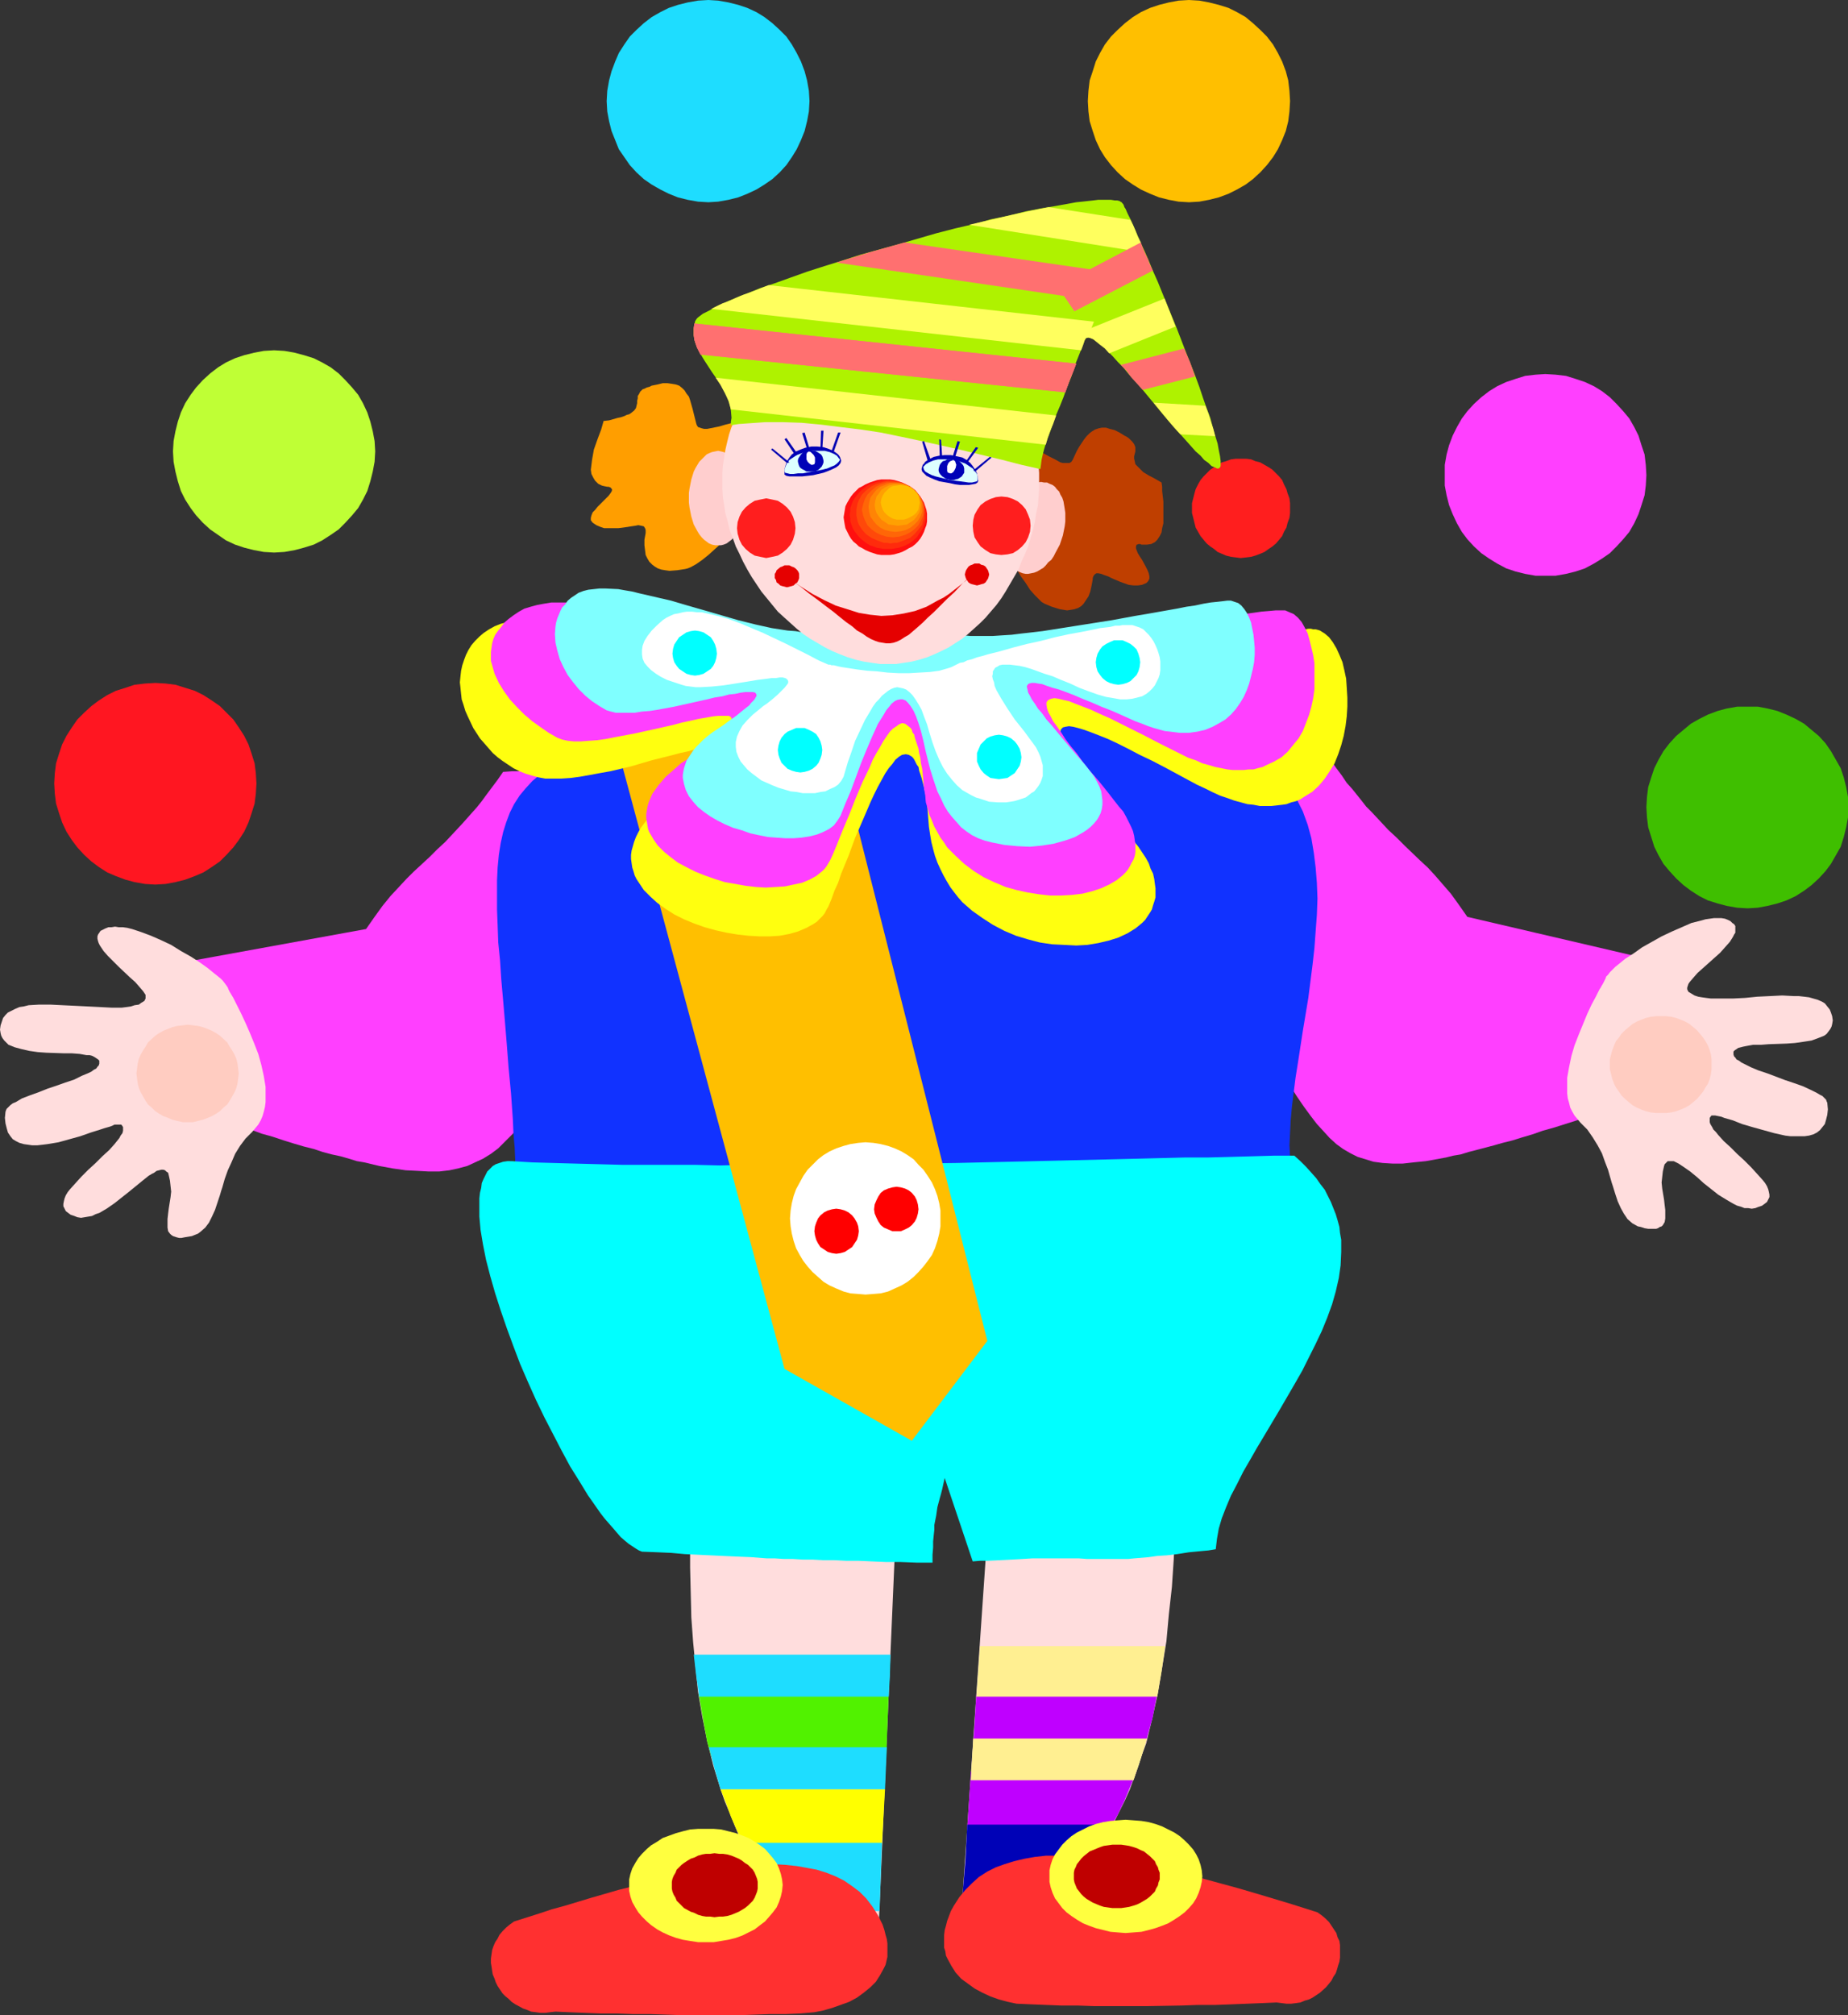 <?xml version="1.0" encoding="UTF-8" standalone="no"?>
<svg
   version="1.0"
   width="129.724mm"
   height="141.418mm"
   id="svg92"
   sodipodi:docname="Clown Juggling 04.wmf"
   xmlns:inkscape="http://www.inkscape.org/namespaces/inkscape"
   xmlns:sodipodi="http://sodipodi.sourceforge.net/DTD/sodipodi-0.dtd"
   xmlns="http://www.w3.org/2000/svg"
   xmlns:svg="http://www.w3.org/2000/svg">
  <rect width="100%" height="100%" fill="#333333" stroke="none"/>
  <sodipodi:namedview
     id="namedview92"
     pagecolor="#ffffff"
     bordercolor="#000000"
     borderopacity="0.25"
     inkscape:showpageshadow="2"
     inkscape:pageopacity="0.0"
     inkscape:pagecheckerboard="0"
     inkscape:deskcolor="#d1d1d1"
     inkscape:document-units="mm" />
  <defs
     id="defs1">
    <pattern
       id="WMFhbasepattern"
       patternUnits="userSpaceOnUse"
       width="6"
       height="6"
       x="0"
       y="0" />
  </defs>
  <path
     style="fill:#ff3fff;fill-opacity:1;fill-rule:evenodd;stroke:none"
     d="m 133.481,204.717 -1.454,2.1 -1.454,1.939 -1.454,1.939 -1.293,1.777 -1.293,1.616 -1.293,1.454 -1.293,1.454 -1.293,1.454 -2.262,2.424 -2.262,2.424 -2.101,1.939 -2.101,2.1 -4.202,3.878 -1.939,1.939 -2.101,2.262 -2.101,2.262 -2.101,2.585 -2.101,2.908 -1.131,1.616 -1.131,1.616 -55.914,10.179 18.907,41.04 3.232,0.969 3.07,0.969 3.07,1.131 2.909,0.808 2.909,0.969 2.586,0.808 2.747,0.808 2.586,0.646 2.424,0.808 2.424,0.646 2.262,0.485 2.262,0.646 2.101,0.646 1.939,0.323 4.04,0.969 3.555,0.646 3.394,0.485 3.232,0.162 2.909,0.162 h 2.747 l 2.747,-0.323 2.262,-0.485 2.424,-0.646 2.101,-0.969 2.101,-0.969 2.101,-1.293 1.939,-1.454 1.778,-1.777 1.939,-1.939 1.939,-1.939 1.939,-2.424 1.778,-2.424 2.101,-2.747 2.101,-3.07 2.101,-3.232 1.131,-1.616 1.131,-1.777 1.293,-1.777 1.131,-1.939 2.586,-3.878 1.293,-1.939 1.454,-2.1 2.101,-3.393 1.939,-3.232 1.454,-3.393 1.454,-3.232 1.131,-3.07 0.808,-3.232 0.646,-3.07 0.485,-3.07 0.162,-3.07 v -2.908 l -0.162,-2.747 -0.323,-2.747 -0.646,-2.747 -0.646,-2.585 -0.808,-2.424 -1.131,-2.262 -1.131,-2.262 -1.293,-2.1 -1.454,-2.1 -1.616,-1.777 -1.616,-1.777 -1.778,-1.616 -1.939,-1.454 -1.939,-1.131 -2.101,-1.131 -2.101,-0.969 -2.262,-0.808 -2.262,-0.485 -2.262,-0.485 -2.262,-0.162 h -2.424 z"
     id="path1" />
  <path
     style="fill:#ff3fff;fill-opacity:1;fill-rule:evenodd;stroke:none"
     d="m 353.096,201.647 1.454,2.1 1.454,1.939 1.293,1.939 1.454,1.616 1.293,1.616 1.293,1.616 1.131,1.454 1.293,1.293 2.424,2.585 2.101,2.262 2.262,2.1 2.101,2.1 4.04,3.878 2.101,1.939 1.939,2.1 2.101,2.424 2.101,2.424 2.101,2.908 1.131,1.616 1.131,1.616 51.227,11.957 -18.907,40.879 -3.232,1.131 -3.07,0.969 -3.07,0.969 -2.909,0.808 -2.747,0.969 -2.747,0.808 -2.586,0.808 -2.586,0.646 -2.262,0.646 -2.424,0.646 -4.363,1.131 -2.101,0.646 -1.939,0.323 -1.939,0.485 -1.778,0.323 -3.555,0.646 -3.232,0.323 -2.909,0.323 h -2.747 l -2.586,-0.162 -2.424,-0.323 -2.101,-0.646 -2.101,-0.646 -1.939,-0.969 -1.939,-1.131 -1.778,-1.293 -1.778,-1.616 -1.616,-1.777 -1.778,-1.939 -1.616,-2.1 -1.778,-2.424 -1.778,-2.585 -1.778,-2.747 -2.101,-3.07 -1.939,-3.232 -2.262,-3.393 -2.262,-3.716 -2.586,-3.878 -2.747,-4.039 -2.101,-3.393 -1.778,-3.232 -1.616,-3.393 -1.454,-3.232 -1.131,-3.232 -0.808,-3.07 -0.646,-3.232 -0.485,-3.07 -0.162,-2.908 v -2.908 l 0.162,-2.908 0.323,-2.747 0.646,-2.585 0.646,-2.585 0.97,-2.424 0.97,-2.424 1.131,-2.262 1.454,-2.1 1.293,-1.939 1.616,-1.939 1.778,-1.777 1.778,-1.454 1.939,-1.454 1.939,-1.293 2.101,-1.131 1.939,-0.808 2.262,-0.808 2.262,-0.646 2.424,-0.323 2.262,-0.162 h 2.424 z"
     id="path2" />
  <path
     style="fill:#ffdddd;fill-opacity:1;fill-rule:evenodd;stroke:none"
     d="m 183.093,408.95 v 6.786 l 0.162,6.625 0.162,6.625 0.485,6.625 0.646,6.625 0.646,6.463 1.131,6.625 1.293,6.463 1.616,6.463 1.939,6.301 1.131,3.232 1.293,3.07 1.293,3.232 1.293,3.07 1.454,3.07 1.616,3.07 1.778,3.07 1.778,3.07 1.939,3.07 2.101,2.908 2.101,3.07 2.424,2.908 10.989,-0.969 10.827,-0.969 4.363,-100.985 h -1.293 -0.97 -1.293 -1.454 -1.616 l -1.778,0.162 h -2.101 -2.101 -2.262 -2.424 l -4.848,0.162 -5.01,0.162 h -5.171 -4.848 -2.424 l -2.262,0.162 h -4.04 -1.939 -4.363 -0.97 -1.131 z"
     id="path3" />
  <path
     style="fill:#51f200;fill-opacity:1;fill-rule:evenodd;stroke:none"
     d="m 185.355,449.183 h 50.419 l -0.323,8.402 -0.323,8.402 h -46.379 l -1.131,-4.039 -0.808,-4.363 z"
     id="path4" />
  <path
     style="fill:#ffff00;fill-opacity:1;fill-rule:evenodd;stroke:none"
     d="m 191.173,474.55 h 43.632 l -0.808,14.542 h -36.845 l -1.616,-3.555 -1.616,-3.716 -1.293,-3.555 z"
     id="path5" />
  <path
     style="fill:#1eddff;fill-opacity:1;fill-rule:evenodd;stroke:none"
     d="m 184.062,438.842 h 52.197 v 0 l -0.162,5.655 -0.323,5.494 h -50.258 l -0.808,-5.494 z"
     id="path6" />
  <path
     style="fill:#1eddff;fill-opacity:1;fill-rule:evenodd;stroke:none"
     d="m 188.102,463.401 h 47.187 l -0.485,11.149 h -43.632 l -1.616,-5.494 z"
     id="path7" />
  <path
     style="fill:#1eddff;fill-opacity:1;fill-rule:evenodd;stroke:none"
     d="m 197.152,488.769 h 36.845 l -0.323,9.048 -0.323,9.048 h -25.371 l -3.232,-4.363 -2.747,-4.524 -2.586,-4.524 z"
     id="path8" />
  <path
     style="fill:#ffdddd;fill-opacity:1;fill-rule:evenodd;stroke:none"
     d="m 311.726,406.365 -0.323,7.271 -0.485,7.271 -0.808,7.271 -0.646,7.109 -1.131,6.948 -1.131,6.786 -1.454,6.625 -0.808,3.232 -0.808,3.393 -1.131,3.07 -0.97,3.07 -1.131,3.07 -1.131,3.07 -1.293,2.908 -1.454,2.908 -1.454,2.908 -1.616,2.747 -1.778,2.585 -1.778,2.585 -1.778,2.585 -2.101,2.424 -2.101,2.424 -2.262,2.424 -2.424,2.1 -2.586,2.1 -10.827,-0.808 -10.989,-0.969 3.232,-47.18 3.232,-47.019 h 0.646 l 0.646,-0.162 h 0.808 1.131 l 1.454,-0.162 h 1.454 1.616 l 1.939,-0.162 1.939,-0.162 h 2.101 l 2.101,-0.162 4.525,-0.323 4.686,-0.162 4.686,-0.323 4.363,-0.162 2.262,-0.162 2.101,-0.162 h 1.939 l 1.778,-0.162 1.616,-0.162 1.616,-0.162 h 1.293 l 1.131,-0.162 h 0.97 l 0.646,-0.162 z"
     id="path9" />
  <path
     style="fill:#bf00ff;fill-opacity:1;fill-rule:evenodd;stroke:none"
     d="m 259.045,449.183 h 47.995 l -1.293,6.625 -0.97,3.393 -0.808,3.07 h -45.733 z"
     id="path10" />
  <path
     style="fill:#bf00ff;fill-opacity:1;fill-rule:evenodd;stroke:none"
     d="m 257.59,469.864 h 43.955 l -1.616,3.878 -1.616,3.878 -1.778,3.716 -2.101,3.555 h -37.814 l 0.485,-7.433 z"
     id="path11" />
  <path
     style="fill:#0002b7;fill-opacity:1;fill-rule:evenodd;stroke:none"
     d="m 256.621,483.922 h 38.622 l -1.616,2.585 -1.778,2.585 -1.778,2.585 -1.778,2.424 -1.939,2.262 -2.101,2.424 -2.262,2.262 -2.262,2.1 h -24.402 l 0.808,-9.695 z"
     id="path12" />
  <path
     style="fill:#ffef91;fill-opacity:1;fill-rule:evenodd;stroke:none"
     d="m 260.014,436.58 h 49.126 l -0.97,6.786 -1.131,6.625 h -47.995 z"
     id="path13" />
  <path
     style="fill:#ffef91;fill-opacity:1;fill-rule:evenodd;stroke:none"
     d="m 258.237,461.139 h 46.056 l -1.778,5.655 -1.778,5.332 h -43.147 l 0.323,-5.494 z"
     id="path14" />
  <path
     style="fill:#ffef91;fill-opacity:1;fill-rule:evenodd;stroke:none"
     d="m 258.237,461.139 h 46.056 l -1.778,5.655 -1.778,5.332 h -43.147 l 0.323,-5.494 z"
     id="path15" />
  <path
     style="fill:#1132ff;fill-opacity:1;fill-rule:evenodd;stroke:none"
     d="m 162.085,196.639 -3.878,1.293 -3.555,1.293 -3.232,1.454 -2.909,1.454 -2.747,1.616 -2.424,1.616 -2.101,1.777 -1.778,1.939 -1.616,1.939 -1.454,2.262 -1.131,2.262 -0.97,2.585 -0.808,2.585 -0.646,2.908 -0.485,3.07 -0.323,3.393 -0.162,3.393 v 3.716 4.039 l 0.162,4.201 0.162,4.524 0.485,4.847 0.323,5.009 0.485,5.494 0.485,5.655 0.485,5.978 0.485,6.301 0.646,6.786 0.485,6.948 0.162,3.716 0.323,3.716 0.162,3.878 0.162,3.878 0.323,4.039 0.162,4.039 2.586,1.616 2.586,1.616 2.747,1.616 2.747,1.454 2.909,1.293 2.909,1.293 2.909,1.293 3.07,1.131 6.141,2.1 6.302,1.777 6.626,1.616 6.626,1.293 6.787,0.969 6.949,0.808 7.11,0.646 7.11,0.323 7.272,0.162 7.11,-0.162 7.434,-0.162 7.11,-0.485 7.272,-0.646 7.272,-0.808 7.11,-0.969 7.11,-1.131 6.949,-1.293 6.949,-1.454 6.787,-1.616 6.626,-1.616 6.464,-1.777 6.302,-1.939 5.979,-1.939 5.818,-2.1 5.656,-2.1 5.333,-2.262 5.171,-2.262 4.686,-2.424 -0.323,-0.969 -0.485,-1.131 -0.162,-1.293 -0.323,-1.131 -0.323,-2.908 -0.162,-2.908 0.162,-3.232 0.162,-3.393 0.323,-3.555 0.485,-3.878 0.485,-3.878 0.646,-4.039 0.646,-4.201 0.646,-4.201 1.454,-8.725 1.131,-8.887 0.485,-4.363 0.323,-4.363 0.323,-4.363 0.162,-4.363 -0.162,-4.201 -0.323,-4.039 -0.485,-3.878 -0.646,-3.878 -0.97,-3.555 -1.293,-3.555 -0.808,-1.616 -0.808,-1.616 -0.97,-1.616 -0.97,-1.454 -0.97,-1.293 -1.131,-1.454 -1.293,-1.293 -1.454,-1.293 -1.293,-1.131 -3.232,-2.1 -1.778,-0.969 -3.555,-1.616 -3.394,-1.616 -3.394,-1.454 -3.394,-1.293 -3.232,-1.454 -3.07,-1.131 -3.07,-1.293 -3.07,-0.969 -2.909,-1.131 -2.909,-0.808 -2.909,-0.808 -2.747,-0.808 -5.333,-1.454 -5.171,-1.131 -5.171,-0.808 -4.848,-0.646 -4.686,-0.485 -4.686,-0.162 h -4.525 l -4.525,0.162 -4.363,0.323 -4.363,0.485 -4.525,0.646 -4.363,0.646 -8.888,1.616 -4.525,0.969 -4.686,1.131 -4.848,1.131 -4.848,1.131 -5.171,0.969 -5.171,1.293 -5.494,0.969 -5.656,1.131 -5.979,0.969 -6.141,1.131 -6.464,0.808 z"
     id="path16" />
  <path
     style="fill:#00ffff;fill-opacity:1;fill-rule:evenodd;stroke:none"
     d="m 135.744,307.965 5.494,0.323 5.656,0.162 5.818,0.162 6.141,0.162 6.141,0.162 h 6.302 6.464 6.464 l 6.787,0.162 6.626,-0.162 h 13.898 l 13.898,-0.162 14.059,-0.162 14.059,-0.162 14.059,-0.323 13.736,-0.323 13.413,-0.323 6.626,-0.162 6.464,-0.162 6.302,-0.162 h 6.141 l 6.141,-0.162 5.818,-0.162 5.656,-0.162 h 5.494 l 1.616,1.454 1.454,1.454 1.454,1.616 1.293,1.454 1.131,1.616 1.131,1.454 0.808,1.616 0.808,1.616 0.646,1.616 0.646,1.616 0.485,1.616 0.485,1.777 0.162,1.616 0.323,1.777 v 3.232 l -0.162,3.555 -0.485,3.393 -0.808,3.555 -0.97,3.393 -1.293,3.555 -1.454,3.555 -1.616,3.393 -1.778,3.555 -1.778,3.555 -1.939,3.393 -4.04,6.948 -4.04,6.786 -1.939,3.232 -1.939,3.393 -1.778,3.07 -1.616,3.232 -1.616,3.07 -1.293,3.07 -1.131,2.908 -0.808,2.747 -0.485,2.747 -0.323,2.747 -1.939,0.323 -1.778,0.162 -3.394,0.323 -3.07,0.485 -2.747,0.323 -2.586,0.162 -2.262,0.323 -1.939,0.162 -1.939,0.162 -1.616,0.162 h -1.616 -1.293 -5.818 -2.101 l -2.262,-0.162 h -1.293 -1.454 -1.454 -1.778 -1.939 -2.101 -2.262 l -2.586,0.162 -2.909,0.162 -3.07,0.162 -3.555,0.162 h -1.778 l -1.939,0.162 -7.434,-22.136 -0.323,1.454 -0.323,1.454 -0.323,1.293 -0.323,1.131 -0.646,2.424 -0.323,2.262 -0.485,2.424 v 1.293 l -0.162,1.454 -0.162,1.616 v 1.616 l -0.162,1.939 v 2.1 h -4.202 l -4.202,-0.162 h -3.878 l -3.717,-0.162 -3.555,-0.162 h -3.232 l -3.232,-0.162 h -2.909 l -2.909,-0.162 h -2.586 l -2.586,-0.162 h -2.424 l -2.424,-0.162 h -2.101 l -4.202,-0.323 -3.878,-0.162 -3.555,-0.162 -6.787,-0.323 -3.394,-0.162 -3.555,-0.323 -3.717,-0.162 -4.04,-0.162 -0.808,-0.323 -0.808,-0.485 -0.97,-0.646 -0.97,-0.646 -0.97,-0.808 -1.131,-0.969 -0.97,-1.131 -0.97,-1.131 -1.131,-1.293 -1.131,-1.293 -1.131,-1.454 -1.131,-1.616 -2.262,-3.232 -2.262,-3.716 -2.424,-3.878 -2.262,-4.201 -2.262,-4.363 -2.262,-4.363 -2.262,-4.686 -2.101,-4.686 -2.101,-4.847 -1.778,-4.686 -1.778,-4.847 -1.616,-4.686 -1.454,-4.524 -1.293,-4.524 -1.131,-4.363 -0.808,-4.039 -0.646,-3.878 -0.162,-1.777 -0.162,-1.777 v -1.777 -1.454 -1.616 l 0.162,-1.454 0.323,-1.293 0.162,-1.293 0.485,-1.131 0.485,-0.969 0.485,-0.969 0.646,-0.646 0.808,-0.808 0.808,-0.485 0.97,-0.323 0.97,-0.323 1.131,-0.162 z"
     id="path17" />
  <path
     style="fill:#ffbf00;fill-opacity:1;fill-rule:evenodd;stroke:none"
     d="m 162.569,193.73 45.571,169.332 33.774,19.066 20.038,-26.499 -44.44,-175.957 z"
     id="path18" />
  <path
     style="fill:#ff9e00;fill-opacity:1;fill-rule:evenodd;stroke:none"
     d="m 160.145,111.649 -0.323,1.131 -0.323,1.131 -0.97,2.585 -0.97,2.747 -0.485,2.747 -0.162,1.293 -0.162,1.293 0.162,1.131 0.485,0.969 0.485,0.808 0.808,0.808 0.97,0.485 0.646,0.162 0.808,0.162 h 0.323 l 0.485,0.162 0.162,0.162 0.162,0.162 0.162,0.323 -0.162,0.485 -0.323,0.485 -0.485,0.646 -1.454,1.454 -1.454,1.454 -0.646,0.808 -0.646,0.646 -0.323,0.808 -0.162,0.646 v 0.646 l 0.485,0.646 0.97,0.646 1.131,0.485 0.97,0.323 h 1.293 1.131 1.293 l 2.424,-0.323 0.97,-0.162 1.131,-0.162 0.808,-0.162 0.808,0.162 0.646,0.162 0.323,0.485 0.162,0.485 v 0.485 0.323 l -0.323,1.777 v 1.454 l 0.162,1.293 0.162,1.293 0.485,0.969 0.485,0.808 0.808,0.808 0.646,0.485 0.808,0.485 0.97,0.323 0.97,0.162 1.131,0.162 2.101,-0.162 2.101,-0.323 0.646,-0.162 0.808,-0.323 1.454,-0.808 1.616,-1.131 1.616,-1.293 3.394,-3.07 1.778,-1.454 1.939,-1.293 0.323,-0.162 0.162,-0.323 0.162,-0.485 0.162,-0.646 0.485,-1.616 0.323,-2.1 0.162,-2.262 0.162,-2.424 0.162,-2.747 0.162,-2.585 -0.162,-2.747 v -2.424 l -0.162,-2.424 -0.323,-2.262 -0.162,-0.808 -0.162,-0.969 -0.162,-0.646 -0.323,-0.485 -0.162,-0.646 -0.323,-0.323 -0.323,-0.162 h -0.323 -0.485 l -0.485,0.162 -0.646,0.162 -0.646,0.162 -1.616,0.485 -1.616,0.323 -1.616,0.323 h -0.808 l -0.646,-0.162 -0.485,-0.162 -0.485,-0.162 -0.323,-0.485 -0.162,-0.485 -0.646,-2.585 -0.323,-1.293 -0.323,-1.131 -0.323,-1.131 -0.323,-0.969 -0.646,-0.808 -0.485,-0.808 -0.646,-0.646 -0.808,-0.646 -0.97,-0.323 -0.97,-0.162 -1.131,-0.162 h -1.293 l -1.293,0.323 -1.616,0.323 -0.646,0.323 -0.646,0.162 -0.646,0.323 -0.485,0.162 -0.646,0.646 -0.323,0.646 -0.323,0.485 v 0.646 l -0.162,0.646 v 0.646 l -0.162,0.646 -0.162,0.646 -0.485,0.646 -0.808,0.646 -0.485,0.323 -0.646,0.162 -0.646,0.323 -0.97,0.323 -0.808,0.162 -1.131,0.323 -1.131,0.323 z"
     id="path19" />
  <path
     style="fill:#bf3f00;fill-opacity:1;fill-rule:evenodd;stroke:none"
     d="m 308.171,127.969 0.162,1.131 v 1.131 l 0.323,2.747 v 2.908 1.454 1.454 l -0.323,1.293 -0.162,1.131 -0.485,0.969 -0.646,0.969 -0.646,0.646 -0.97,0.485 -1.131,0.162 h -0.646 -0.808 l -0.323,-0.162 h -0.485 l -0.323,0.162 h -0.162 l -0.162,0.485 v 0.485 l 0.162,0.485 0.323,0.808 0.485,0.808 0.646,0.969 0.97,1.777 0.485,0.969 0.323,0.808 0.162,0.808 v 0.646 l -0.323,0.646 -0.323,0.323 -0.162,0.162 -1.131,0.485 -1.131,0.162 h -1.131 l -1.293,-0.162 -2.262,-0.808 -2.262,-0.969 -0.97,-0.485 -0.97,-0.323 -0.808,-0.323 -0.808,-0.162 h -0.485 l -0.485,0.323 -0.323,0.485 -0.162,0.485 v 0.323 l -0.323,1.777 -0.323,1.454 -0.485,1.293 -0.646,0.969 -0.646,0.969 -0.646,0.646 -0.808,0.485 -0.97,0.323 -0.97,0.162 -0.97,0.162 -0.97,-0.162 -0.97,-0.162 -2.101,-0.646 -1.939,-0.808 -0.808,-0.485 -0.485,-0.485 -1.293,-1.293 -1.293,-1.454 -1.131,-1.777 -1.293,-1.777 -1.131,-1.939 -1.454,-1.777 -1.454,-1.777 -0.162,-0.323 -0.162,-0.323 v -0.646 -1.454 -0.808 l 0.162,-0.969 0.162,-0.969 0.323,-2.262 0.485,-2.585 0.485,-2.585 0.646,-2.585 0.808,-2.585 0.808,-2.424 0.646,-2.262 0.808,-1.939 0.485,-0.808 0.323,-0.808 0.485,-0.646 0.323,-0.485 0.485,-0.485 0.323,-0.162 0.323,-0.162 h 0.323 l 0.485,0.162 0.323,0.323 0.646,0.323 0.485,0.323 1.454,0.808 1.616,0.808 1.454,0.808 0.646,0.162 h 0.646 0.646 0.485 l 0.485,-0.323 0.323,-0.485 1.131,-2.424 0.646,-1.131 0.646,-0.969 0.646,-0.969 0.646,-0.808 0.808,-0.808 0.646,-0.485 0.808,-0.485 0.97,-0.323 0.808,-0.162 h 1.131 l 0.97,0.323 1.293,0.323 1.293,0.646 1.293,0.808 0.646,0.323 0.646,0.485 0.485,0.485 0.323,0.323 0.485,0.646 0.323,0.808 v 0.646 0.485 l -0.323,1.293 v 0.646 l 0.162,0.646 0.162,0.808 0.646,0.646 0.485,0.485 0.485,0.485 0.485,0.485 0.808,0.485 0.808,0.485 0.97,0.485 1.131,0.646 z"
     id="path20" />
  <path
     style="fill:#ffff0f;fill-opacity:1;fill-rule:evenodd;stroke:none"
     d="m 207.333,177.573 -2.586,-0.162 -2.424,-0.323 -5.171,-0.969 -5.333,-0.969 -5.494,-1.293 -10.989,-2.908 -5.494,-1.454 -2.586,-0.646 -2.747,-0.808 -5.333,-1.131 -5.01,-1.131 -2.424,-0.485 -2.424,-0.323 -2.424,-0.323 -2.262,-0.162 -2.101,-0.162 h -2.262 l -1.939,0.162 -1.939,0.162 -1.778,0.323 -1.778,0.485 -1.616,0.646 -1.454,0.808 -1.454,0.969 -1.131,0.969 -1.131,1.131 -0.97,1.131 -0.808,1.293 -0.646,1.293 -0.485,1.293 -0.485,1.454 -0.323,1.454 -0.162,1.454 -0.162,1.616 0.162,1.454 0.162,1.616 0.162,1.454 0.485,1.454 0.485,1.616 0.646,1.454 1.454,3.07 1.778,2.747 1.131,1.293 1.131,1.293 1.131,1.293 1.293,1.131 1.293,0.969 1.454,0.969 1.454,0.969 1.616,0.808 1.616,0.646 1.616,0.485 1.778,0.485 1.778,0.323 h 2.101 2.262 l 2.424,-0.162 2.424,-0.323 2.747,-0.485 2.586,-0.485 2.747,-0.485 5.494,-1.293 5.494,-1.616 2.586,-0.646 2.586,-0.646 2.424,-0.646 2.262,-0.485 2.101,-0.646 1.939,-0.485 1.616,-0.162 1.454,-0.323 h 1.293 0.808 l 0.323,0.162 0.162,0.162 0.162,0.162 0.162,0.323 v 0.323 l -0.162,0.162 -0.323,0.485 -0.162,0.485 -0.485,0.485 -0.485,0.646 -0.646,0.646 -0.808,0.646 -0.808,0.808 -1.131,0.808 -0.97,0.808 -1.293,1.131 -1.293,0.969 -1.616,1.131 -1.616,1.293 -1.778,1.293 -1.778,1.293 -1.616,1.293 -1.454,1.293 -1.293,1.293 -1.131,1.293 -0.97,1.293 -0.97,1.293 -0.646,1.131 -0.646,1.293 -0.485,1.293 -0.323,1.131 -0.323,1.131 -0.162,1.131 v 1.131 l 0.162,1.131 0.162,1.131 0.323,0.969 0.323,1.131 0.485,0.969 0.646,0.969 1.293,1.939 1.778,1.777 1.778,1.616 2.262,1.616 2.262,1.454 2.586,1.293 2.747,1.131 2.747,0.969 2.909,0.808 2.909,0.646 2.909,0.485 2.909,0.323 2.909,0.162 h 2.747 l 2.586,-0.162 2.586,-0.485 2.262,-0.646 2.262,-0.969 1.778,-0.969 0.97,-0.646 0.646,-0.646 0.808,-0.808 0.646,-0.808 0.485,-0.969 0.485,-0.808 0.808,-1.939 0.808,-2.262 0.97,-2.1 0.808,-2.424 1.939,-4.686 1.778,-4.847 2.101,-4.847 1.939,-4.524 0.97,-2.1 0.97,-1.939 0.97,-1.777 0.97,-1.777 0.97,-1.454 0.97,-1.131 0.808,-1.131 0.97,-0.808 0.808,-0.485 0.97,-0.162 0.808,0.162 0.808,0.485 0.323,0.323 0.323,0.485 0.323,0.646 0.323,0.646 0.485,0.646 0.162,0.969 0.323,0.969 0.323,0.969 0.323,1.293 0.323,1.293 0.323,1.454 0.162,1.454 0.323,1.616 0.162,1.777 0.162,1.939 0.162,2.1 0.323,2.1 0.323,1.939 0.485,1.939 0.485,1.777 0.646,1.777 0.808,1.777 0.808,1.616 0.808,1.454 0.97,1.616 0.97,1.293 1.131,1.454 1.131,1.293 1.293,1.131 1.293,1.131 2.747,1.939 2.747,1.777 3.07,1.616 3.07,1.293 3.232,0.969 3.07,0.808 3.232,0.485 3.232,0.162 3.232,0.162 2.909,-0.162 2.909,-0.485 2.747,-0.646 2.586,-0.808 2.424,-1.131 2.101,-1.293 0.808,-0.646 0.97,-0.808 0.808,-0.808 0.646,-0.969 0.646,-0.969 0.485,-0.808 0.323,-1.131 0.323,-0.969 0.323,-1.131 v -1.131 -1.293 l -0.162,-1.131 -0.162,-1.293 -0.323,-1.454 -0.646,-1.293 -0.485,-1.454 -0.808,-1.454 -0.97,-1.454 -0.97,-1.454 -1.293,-1.616 -2.586,-3.232 -2.262,-2.908 -2.262,-2.747 -1.939,-2.585 -1.778,-2.424 -1.778,-2.262 -1.454,-2.1 -1.454,-1.939 -1.131,-1.777 -0.97,-1.616 -0.646,-1.454 -0.646,-1.293 -0.323,-0.969 -0.323,-0.969 0.162,-0.808 0.162,-0.485 0.485,-0.485 0.646,-0.162 0.97,-0.162 1.131,0.162 1.293,0.323 1.616,0.485 1.778,0.646 2.101,0.808 2.424,0.969 2.424,1.131 2.909,1.454 3.07,1.616 3.394,1.616 3.717,1.939 3.878,2.1 4.202,2.262 2.101,0.969 1.939,0.969 2.101,0.969 1.939,0.646 1.778,0.646 1.778,0.485 1.778,0.485 1.616,0.162 1.616,0.323 h 1.616 1.454 l 1.454,-0.162 1.454,-0.162 1.131,-0.162 1.293,-0.485 1.293,-0.323 1.131,-0.485 0.97,-0.646 2.101,-1.293 1.778,-1.616 1.616,-1.939 1.293,-1.939 1.293,-2.1 0.97,-2.424 0.808,-2.424 0.646,-2.424 0.485,-2.585 0.323,-2.585 0.162,-2.585 v -2.424 l -0.162,-2.585 -0.162,-2.424 -0.485,-2.262 -0.485,-2.1 -0.808,-1.939 -0.808,-1.777 -0.97,-1.616 -0.97,-1.293 -1.131,-0.969 -1.293,-0.808 -0.485,-0.162 -0.646,-0.162 h -0.646 l -0.646,-0.162 h -0.646 l -0.808,0.162 h -1.939 l -2.101,0.323 -2.424,0.323 -2.586,0.323 -2.909,0.485 -3.07,0.485 -3.394,0.646 -3.394,0.646 -3.555,0.646 -3.717,0.646 -7.434,1.454 -7.757,1.454 -7.757,1.293 -3.717,0.646 -3.717,0.485 -3.555,0.646 -3.555,0.323 -3.394,0.323 -3.232,0.323 -2.909,0.323 h -2.747 -2.586 -2.262 l -1.939,-0.323 -0.97,-0.162 -0.808,-0.162 -0.646,-0.162 -0.646,-0.323 -0.646,-0.323 -0.323,-0.323 -1.778,-1.616 -1.939,-1.293 -1.939,-1.131 -1.939,-0.969 -2.101,-0.808 -1.939,-0.646 -2.101,-0.485 -2.101,-0.485 -2.101,-0.162 -2.101,-0.162 h -2.101 -1.939 l -2.101,0.162 -1.939,0.323 -3.878,0.646 -3.717,0.969 -1.616,0.485 -3.232,0.969 -1.454,0.646 -1.293,0.485 -1.293,0.646 -1.131,0.485 -0.97,0.646 -0.808,0.323 -0.646,0.485 -0.646,0.323 -0.323,0.323 -0.162,0.323 z"
     id="path21" />
  <path
     style="fill:#ff3fff;fill-opacity:1;fill-rule:evenodd;stroke:none"
     d="m 208.464,171.594 -2.262,-0.162 -2.424,-0.323 -4.686,-0.808 -5.01,-0.969 -5.01,-1.131 -10.342,-2.747 -5.01,-1.293 -5.01,-1.293 -4.848,-1.131 -4.848,-0.969 -4.525,-0.646 -2.262,-0.323 h -1.939 -2.101 -1.939 l -1.939,0.323 -1.778,0.323 -1.778,0.485 -1.616,0.485 -1.454,0.808 -1.454,0.969 -1.293,0.969 -1.131,0.969 -0.808,1.131 -0.808,0.969 -0.808,1.131 -0.485,1.131 -0.323,1.131 -0.162,1.131 -0.162,1.131 v 1.131 1.293 l 0.323,1.131 0.323,1.131 0.323,1.131 1.131,2.424 1.293,2.1 1.616,2.262 1.939,2.1 1.939,1.939 2.101,1.777 2.262,1.616 2.101,1.454 2.262,1.293 1.293,0.485 1.454,0.323 1.616,0.162 h 1.939 l 2.101,-0.162 2.262,-0.162 2.262,-0.323 2.424,-0.485 5.171,-0.969 5.171,-1.131 5.01,-1.131 2.424,-0.646 2.262,-0.485 2.101,-0.485 1.939,-0.323 1.778,-0.323 1.454,-0.162 h 1.293 1.131 0.485 l 0.162,0.162 0.323,0.162 0.162,0.323 v 0.162 0.323 0.323 l -0.323,0.485 -0.323,0.485 -0.323,0.485 -0.485,0.485 -0.808,0.646 -0.646,0.646 -0.808,0.808 -0.97,0.808 -1.293,0.969 -1.131,0.808 -1.454,1.131 -1.454,1.131 -1.616,1.131 -1.778,1.131 -1.454,1.293 -1.293,1.131 -1.293,1.131 -0.97,1.131 -0.97,1.131 -0.808,1.131 -0.808,1.131 -0.485,1.131 -0.485,1.131 -0.323,1.131 -0.162,0.969 -0.162,0.969 v 1.131 l 0.162,0.969 0.162,0.969 0.162,0.969 0.323,0.808 1.131,1.939 1.131,1.616 1.616,1.616 1.778,1.454 1.939,1.454 2.424,1.293 2.262,1.131 2.424,0.969 2.747,0.969 2.586,0.808 2.747,0.485 2.747,0.485 2.747,0.323 2.586,0.162 2.747,-0.162 2.424,-0.162 2.262,-0.485 2.262,-0.485 1.939,-0.808 1.778,-0.969 1.616,-1.293 0.646,-0.646 0.485,-0.646 0.485,-0.808 0.485,-0.808 0.808,-1.777 0.808,-1.939 1.616,-4.039 1.778,-4.201 1.778,-4.524 1.778,-4.201 1.939,-4.039 0.808,-1.939 0.97,-1.777 0.97,-1.616 0.808,-1.454 0.97,-1.454 0.808,-1.131 0.808,-0.808 0.97,-0.646 0.646,-0.485 0.808,-0.323 0.808,0.162 0.646,0.485 0.808,0.646 0.323,0.485 0.162,0.646 0.485,0.646 0.162,0.808 0.323,0.969 0.323,0.969 0.323,0.969 0.162,1.131 0.323,1.293 0.162,1.454 0.323,1.454 0.162,1.616 0.162,1.777 0.162,1.777 0.323,1.777 0.162,1.939 0.485,1.616 0.485,1.777 0.646,1.454 0.646,1.616 0.808,1.454 0.808,1.454 0.97,1.293 0.808,1.293 2.262,2.262 2.262,2.1 2.586,1.939 2.586,1.616 2.747,1.293 3.07,1.293 2.909,0.808 2.909,0.646 3.07,0.485 2.909,0.323 h 2.909 l 2.909,-0.162 2.747,-0.323 2.586,-0.646 2.424,-0.808 2.101,-0.969 1.939,-1.131 1.616,-1.293 0.808,-0.808 0.646,-0.808 0.485,-0.808 0.485,-0.969 0.485,-0.808 0.323,-0.969 0.162,-0.969 v -1.131 -0.969 l -0.162,-1.131 -0.162,-1.131 -0.323,-1.293 -0.485,-1.131 -0.646,-1.293 -0.646,-1.293 -0.808,-1.454 -1.131,-1.293 -1.131,-1.454 -2.262,-2.908 -2.101,-2.585 -2.101,-2.424 -1.939,-2.424 -1.616,-2.262 -1.616,-1.939 -1.454,-1.939 -1.131,-1.777 -1.131,-1.616 -0.97,-1.293 -0.646,-1.293 -0.646,-1.131 -0.323,-0.969 -0.162,-0.969 v -0.646 l 0.323,-0.485 0.485,-0.323 0.485,-0.162 0.808,-0.162 1.131,0.162 1.293,0.323 1.454,0.323 1.616,0.646 2.101,0.808 2.101,0.808 2.424,1.131 2.586,1.131 2.909,1.454 3.232,1.616 3.232,1.616 3.717,1.939 3.878,1.939 1.939,0.969 1.939,0.969 1.939,0.646 1.778,0.808 1.778,0.485 1.616,0.485 1.616,0.323 1.616,0.323 1.454,0.162 h 1.454 1.454 l 1.293,-0.162 h 1.293 l 1.131,-0.323 1.293,-0.323 0.97,-0.485 2.101,-0.969 1.939,-1.131 1.616,-1.454 1.454,-1.777 1.454,-1.777 1.131,-1.939 0.808,-2.1 0.808,-2.1 0.646,-2.262 0.485,-2.262 0.323,-2.424 v -2.262 -2.262 -2.262 l -0.323,-2.1 -0.485,-2.1 -0.485,-1.939 -0.485,-1.777 -0.808,-1.616 -0.808,-1.454 -0.97,-1.131 -1.131,-0.969 -1.131,-0.485 -1.131,-0.485 h -0.485 -2.101 l -1.778,0.162 -1.939,0.162 -2.262,0.323 -2.424,0.323 -2.747,0.485 -2.909,0.485 -3.07,0.485 -3.232,0.485 -3.232,0.646 -3.394,0.646 -7.11,1.293 -7.272,1.293 -7.11,1.131 -6.949,1.131 -3.394,0.323 -3.232,0.485 -3.232,0.323 -2.909,0.323 -2.747,0.162 -2.747,0.162 h -2.262 l -2.101,-0.162 -1.939,-0.162 -1.616,-0.323 -0.646,-0.323 -0.485,-0.162 -0.646,-0.323 -0.323,-0.323 -1.616,-1.293 -1.778,-1.293 -1.778,-0.969 -1.939,-0.969 -1.778,-0.646 -1.939,-0.646 -1.939,-0.485 -1.939,-0.323 -1.939,-0.162 -1.939,-0.162 h -1.939 -1.939 l -3.717,0.323 -3.717,0.646 -3.394,0.808 -3.07,0.969 -1.454,0.485 -1.454,0.485 -1.293,0.485 -1.131,0.646 -0.97,0.485 -0.97,0.485 -0.808,0.323 -0.646,0.485 -0.485,0.323 -0.323,0.323 -0.162,0.162 z"
     id="path22" />
  <path
     style="fill:#7fffff;fill-opacity:1;fill-rule:evenodd;stroke:none"
     d="m 212.989,167.716 -1.939,-0.323 -2.101,-0.162 -4.202,-0.646 -4.363,-0.969 -4.525,-1.131 -8.888,-2.585 -4.525,-1.293 -4.363,-1.293 -4.202,-0.969 -4.202,-0.969 -1.939,-0.485 -1.939,-0.323 -1.778,-0.323 -3.394,-0.162 h -1.616 l -1.454,0.162 -1.454,0.162 -1.293,0.323 -1.293,0.485 -0.97,0.646 -0.97,0.646 -0.97,0.808 -0.646,0.969 -0.808,0.808 -0.485,0.969 -0.808,1.939 -0.323,1.131 -0.162,0.969 -0.162,2.1 0.162,2.262 0.485,2.1 0.646,2.262 0.97,2.1 1.131,2.1 1.454,1.939 1.454,1.777 1.778,1.777 1.778,1.454 1.939,1.293 1.939,1.131 1.131,0.323 1.293,0.323 h 1.616 1.616 1.778 l 1.939,-0.323 2.101,-0.162 2.101,-0.323 4.363,-0.808 4.363,-0.969 4.363,-0.969 1.939,-0.485 2.101,-0.323 1.778,-0.485 1.616,-0.162 1.454,-0.323 1.293,-0.162 h 1.131 0.808 l 0.646,0.162 0.323,0.485 v 0.485 l -0.162,0.162 -0.162,0.323 -0.323,0.485 -0.323,0.323 -0.485,0.485 -0.485,0.646 -0.646,0.485 -0.808,0.646 -0.808,0.646 -0.97,0.808 -1.131,0.808 -1.131,0.808 -1.293,0.969 -1.454,0.969 -1.454,0.969 -1.293,0.969 -1.131,0.969 -0.97,0.969 -0.97,0.969 -0.808,0.969 -0.646,0.969 -0.646,0.969 -0.485,0.808 -0.323,0.969 -0.323,0.969 -0.162,0.808 -0.162,0.969 v 0.808 l 0.323,1.616 0.485,1.616 0.808,1.616 1.131,1.454 1.293,1.454 1.616,1.293 1.616,1.131 1.939,1.131 1.939,0.969 2.262,0.969 2.262,0.646 2.262,0.808 2.262,0.485 2.424,0.485 2.262,0.162 2.262,0.162 h 2.262 l 2.101,-0.162 2.101,-0.323 1.939,-0.485 1.616,-0.646 1.616,-0.808 1.293,-0.969 0.97,-1.293 0.808,-1.293 0.646,-1.616 0.646,-1.616 1.454,-3.393 2.747,-7.433 1.454,-3.555 1.454,-3.393 0.808,-1.777 0.646,-1.454 0.808,-1.293 0.808,-1.293 0.646,-1.131 0.808,-0.969 0.646,-0.808 0.808,-0.646 0.646,-0.323 0.808,-0.162 h 0.646 l 0.808,0.323 0.646,0.646 0.646,0.808 0.808,1.293 0.646,1.454 0.646,1.777 0.646,2.1 0.323,1.293 0.323,1.293 0.323,1.454 0.323,1.454 1.131,4.524 0.646,2.1 0.646,1.939 0.646,1.939 0.97,1.939 0.808,1.777 0.97,1.616 1.131,1.454 1.293,1.454 1.131,1.293 1.454,1.131 1.454,0.969 1.616,0.808 1.778,0.646 1.939,0.485 3.232,0.646 3.394,0.323 3.394,0.162 3.232,-0.323 3.07,-0.485 2.909,-0.808 1.454,-0.485 1.293,-0.485 2.262,-1.293 0.97,-0.646 0.97,-0.808 0.808,-0.808 0.808,-0.969 0.485,-0.808 0.485,-0.969 0.323,-1.131 0.162,-1.131 v -1.131 l -0.162,-1.293 -0.162,-1.131 -0.485,-1.293 -0.646,-1.293 -0.808,-1.454 -1.131,-1.454 -1.131,-1.454 -2.101,-2.424 -1.939,-2.262 -1.778,-2.1 -1.616,-1.939 -1.454,-1.777 -1.454,-1.616 -1.131,-1.616 -1.131,-1.293 -0.808,-1.293 -0.808,-1.131 -0.485,-0.969 -0.485,-0.808 -0.162,-0.808 -0.162,-0.646 v -0.323 l 0.323,-0.485 0.323,-0.162 0.646,-0.162 h 0.808 l 0.808,0.162 1.131,0.162 1.293,0.485 1.454,0.485 1.778,0.485 1.778,0.646 2.101,0.808 2.262,0.969 2.424,0.969 2.586,1.131 2.909,1.131 2.909,1.293 3.232,1.454 1.778,0.646 1.616,0.646 1.454,0.485 2.909,0.808 1.454,0.162 1.293,0.162 1.293,0.162 h 2.424 l 2.262,-0.323 2.101,-0.485 1.939,-0.808 1.778,-0.969 1.616,-0.969 1.454,-1.293 1.293,-1.454 1.131,-1.616 0.97,-1.616 0.808,-1.777 0.646,-1.777 0.485,-1.939 0.485,-1.939 0.323,-1.777 0.162,-1.939 v -1.939 l -0.162,-1.777 -0.162,-1.616 -0.323,-1.616 -0.323,-1.616 -0.485,-1.293 -0.646,-1.293 -0.646,-0.969 -0.808,-0.969 -0.808,-0.646 -0.97,-0.323 -0.97,-0.323 h -0.97 l -1.293,0.162 -1.454,0.162 -1.616,0.162 -1.939,0.323 -2.262,0.485 -2.262,0.323 -2.424,0.485 -2.747,0.485 -2.747,0.485 -2.747,0.485 -2.909,0.485 -6.141,1.131 -6.141,0.969 -6.141,0.969 -6.141,0.969 -2.747,0.323 -2.909,0.323 -2.586,0.323 -2.586,0.162 -2.424,0.162 h -2.262 -1.939 -1.778 l -1.616,-0.162 -1.293,-0.323 -1.131,-0.485 -0.808,-0.485 -1.454,-1.131 -1.454,-1.131 -1.616,-0.808 -1.616,-0.808 -1.454,-0.646 -1.778,-0.485 -1.616,-0.485 -1.616,-0.162 -3.394,-0.323 h -3.394 l -3.07,0.323 -3.232,0.485 -2.909,0.646 -2.747,0.808 -2.262,0.969 -1.131,0.485 -0.97,0.323 -0.97,0.485 -0.646,0.323 -0.808,0.323 -0.485,0.323 -0.485,0.323 -0.323,0.323 -0.162,0.162 z"
     id="path23" />
  <path
     style="fill:#ffffff;fill-opacity:1;fill-rule:evenodd;stroke:none"
     d="m 219.776,176.28 -2.586,-1.131 -2.747,-1.454 -2.909,-1.454 -2.909,-1.454 -6.141,-2.908 -3.07,-1.293 -3.07,-1.293 -3.07,-1.131 -2.909,-0.808 -2.747,-0.646 -1.454,-0.323 h -1.293 l -1.293,-0.162 h -1.293 l -1.131,0.162 -1.293,0.323 -0.97,0.162 -1.131,0.485 -0.97,0.485 -0.97,0.646 -1.616,1.454 -1.293,1.293 -1.131,1.454 -0.808,1.293 -0.485,1.293 -0.162,1.131 v 1.131 l 0.162,1.131 0.485,1.131 0.808,0.969 0.97,0.969 1.293,0.969 1.293,0.808 1.616,0.808 1.939,0.646 1.939,0.646 1.131,0.323 1.293,0.162 1.293,0.162 h 1.293 l 2.909,-0.162 3.232,-0.323 6.141,-0.969 2.909,-0.485 1.293,-0.162 1.293,-0.162 1.131,-0.162 h 1.131 l 0.97,-0.162 h 0.808 l 0.646,0.162 0.323,0.162 0.323,0.323 0.162,0.323 v 0.485 l -0.323,0.485 -0.646,0.808 -0.808,0.808 -0.97,0.969 -1.293,1.131 -1.616,1.293 -0.97,0.646 -0.97,0.808 -1.778,1.454 -1.454,1.454 -1.293,1.454 -0.808,1.454 -0.646,1.454 -0.323,1.454 v 1.293 l 0.162,1.293 0.485,1.293 0.646,1.293 0.808,0.969 0.97,1.131 1.131,0.969 1.293,0.969 1.293,0.969 1.454,0.646 1.454,0.646 1.616,0.646 1.616,0.485 1.616,0.485 1.616,0.162 1.616,0.323 h 1.616 1.616 l 1.454,-0.323 1.293,-0.162 1.293,-0.646 1.131,-0.485 0.97,-0.646 0.808,-0.969 0.646,-1.131 0.323,-1.131 0.808,-2.747 0.97,-2.747 0.97,-2.908 1.293,-2.747 1.293,-2.747 1.454,-2.424 0.646,-1.131 0.808,-1.131 0.808,-0.808 0.808,-0.969 0.808,-0.646 0.808,-0.646 0.808,-0.485 0.808,-0.323 0.808,-0.162 0.808,0.162 0.808,0.162 0.808,0.323 0.808,0.646 0.808,0.808 0.808,1.131 0.808,1.293 0.808,1.454 0.646,1.777 0.808,2.1 0.646,2.262 0.808,2.585 0.808,2.262 0.97,2.262 0.97,1.939 1.131,1.777 1.293,1.616 1.293,1.454 1.454,1.293 1.131,0.646 1.131,0.646 1.293,0.646 1.131,0.323 2.424,0.808 2.262,0.162 h 2.262 l 1.131,-0.162 0.97,-0.162 1.131,-0.323 0.97,-0.323 0.97,-0.323 0.646,-0.485 0.808,-0.646 0.808,-0.485 0.646,-0.808 0.485,-0.646 0.485,-0.808 0.323,-0.808 0.323,-0.969 v -0.969 -0.969 -0.969 l -0.323,-1.131 -0.323,-1.131 -0.485,-1.131 -0.646,-1.293 -0.808,-1.131 -0.97,-1.293 -1.293,-1.777 -1.293,-1.616 -1.293,-1.616 -0.97,-1.454 -0.97,-1.454 -0.808,-1.293 -0.808,-1.293 -0.646,-1.131 -0.646,-1.131 -0.485,-1.131 -0.162,-0.969 -0.323,-0.808 -0.162,-0.808 0.162,-0.646 v -0.646 l 0.323,-0.485 0.323,-0.485 0.646,-0.323 0.485,-0.323 0.808,-0.162 h 0.97 0.97 l 1.293,0.162 1.293,0.162 1.454,0.323 1.616,0.485 1.778,0.646 1.778,0.646 2.101,0.646 2.262,0.969 2.424,0.969 2.424,1.131 2.586,0.969 2.262,0.808 2.262,0.646 1.939,0.323 1.778,0.323 h 1.778 l 1.454,-0.162 1.293,-0.323 1.293,-0.323 1.131,-0.646 0.808,-0.646 0.808,-0.808 0.646,-0.808 0.485,-0.969 0.485,-0.969 0.323,-0.969 0.162,-1.131 v -1.131 -1.131 l -0.162,-1.131 -0.323,-1.131 -0.323,-0.969 -0.485,-1.131 -0.485,-0.969 -0.646,-0.969 -0.646,-0.808 -0.646,-0.646 -0.808,-0.808 -0.97,-0.485 -0.97,-0.323 -0.97,-0.323 h -1.131 -0.646 -0.808 l -0.808,0.162 h -1.131 l -1.293,0.323 -1.293,0.162 -1.454,0.162 -1.454,0.323 -3.232,0.646 -3.555,0.646 -3.717,0.808 -3.717,0.969 -3.717,0.808 -3.717,0.969 -3.394,0.969 -3.232,0.808 -1.616,0.485 -1.293,0.323 -1.293,0.485 -1.293,0.323 -0.97,0.485 -0.97,0.162 -0.646,0.323 -0.646,0.323 -0.97,0.485 -0.97,0.323 -2.262,0.646 -2.424,0.323 -2.747,0.162 -2.747,0.162 h -2.909 l -2.909,-0.162 -2.747,-0.323 -2.586,-0.162 -2.586,-0.323 -2.101,-0.323 -2.101,-0.323 -0.808,-0.162 -0.646,-0.162 -0.646,-0.162 h -0.646 l -0.323,-0.162 h -0.323 z"
     id="path24" />
  <path
     style="fill:#ffcece;fill-opacity:1;fill-rule:evenodd;stroke:none"
     d="m 190.526,119.567 -0.808,0.162 -0.808,0.162 -0.808,0.323 -0.646,0.323 -0.646,0.646 -0.646,0.646 -0.646,0.646 -0.485,0.808 -0.485,0.808 -0.485,0.969 -0.646,2.1 -0.485,2.424 -0.162,1.131 v 1.293 1.293 l 0.162,1.293 0.485,2.424 0.646,2.1 0.97,1.777 0.485,0.808 0.646,0.808 0.646,0.646 0.646,0.485 0.646,0.485 0.808,0.323 0.808,0.162 h 0.808 0.808 l 0.646,-0.162 0.808,-0.323 0.646,-0.485 0.646,-0.485 0.646,-0.646 0.646,-0.808 0.485,-0.808 0.646,-0.808 0.323,-0.969 0.646,-2.1 0.485,-2.424 0.162,-2.585 -0.162,-2.424 -0.485,-2.424 -0.646,-2.1 -0.323,-0.969 -0.646,-0.808 -0.485,-0.808 -0.646,-0.646 -0.646,-0.646 -0.646,-0.646 -0.646,-0.323 -0.808,-0.323 -0.646,-0.162 z"
     id="path25" />
  <path
     style="fill:#ffcece;fill-opacity:1;fill-rule:evenodd;stroke:none"
     d="m 277.79,127.969 0.646,0.323 0.808,0.323 0.646,0.485 0.485,0.646 0.646,0.646 0.323,0.808 0.485,0.808 0.323,0.969 0.162,0.969 0.162,0.969 0.162,1.131 v 1.131 1.131 l -0.162,1.293 -0.485,2.424 -0.808,2.424 -1.131,2.1 -0.485,0.969 -0.646,0.969 -0.808,0.646 -0.646,0.808 -0.646,0.646 -0.808,0.485 -0.808,0.485 -0.808,0.323 -0.808,0.162 -0.808,0.162 h -0.646 l -0.808,-0.162 -0.808,-0.323 -0.646,-0.323 -0.646,-0.485 -0.485,-0.646 -0.646,-0.646 -0.323,-0.808 -0.485,-0.808 -0.323,-0.969 -0.162,-0.969 -0.162,-1.131 -0.162,-0.969 v -2.424 l 0.162,-1.131 0.485,-2.585 0.808,-2.262 1.131,-2.1 0.485,-0.969 0.646,-0.969 0.646,-0.808 0.646,-0.646 0.808,-0.646 0.808,-0.485 0.808,-0.485 0.646,-0.323 0.808,-0.162 0.808,-0.162 0.808,0.162 z"
     id="path26" />
  <path
     style="fill:#ffdddd;fill-opacity:1;fill-rule:evenodd;stroke:none"
     d="m 233.673,85.959 h -2.101 l -2.101,0.162 -2.101,0.323 -2.101,0.323 -2.101,0.485 -1.939,0.646 -1.939,0.485 -1.939,0.808 -1.939,0.808 -1.778,0.969 -1.778,0.969 -1.616,1.131 -1.616,1.131 -1.616,1.293 -1.616,1.293 -1.454,1.293 -1.454,1.454 -1.293,1.616 -1.131,1.454 -1.293,1.777 -1.131,1.616 -0.97,1.777 -0.97,1.777 -0.808,1.939 -0.808,1.777 -0.646,1.939 -0.485,1.939 -0.485,2.1 -0.323,2.1 -0.323,1.939 -0.162,2.1 v 2.262 2.1 l 0.162,2.262 0.323,2.1 0.323,2.1 0.646,2.262 0.485,2.1 0.808,2.1 0.808,2.262 0.97,1.939 0.97,2.1 1.131,2.1 1.131,1.939 1.293,1.939 1.293,1.939 1.454,1.777 1.454,1.777 1.454,1.777 1.778,1.616 1.616,1.454 1.616,1.454 1.778,1.454 1.939,1.293 1.939,1.131 1.939,1.131 1.939,0.969 1.939,0.808 2.101,0.808 2.101,0.646 2.101,0.485 2.101,0.323 2.262,0.323 h 2.101 2.101 l 2.101,-0.323 2.101,-0.323 1.939,-0.485 2.101,-0.646 1.939,-0.808 1.778,-0.808 1.939,-0.969 1.778,-1.131 1.778,-1.131 1.616,-1.293 1.616,-1.454 1.616,-1.454 1.454,-1.454 2.909,-3.393 1.293,-1.777 1.131,-1.777 1.131,-1.939 1.131,-1.939 1.131,-1.939 0.808,-2.1 0.97,-2.1 0.808,-1.939 0.646,-2.262 0.646,-2.1 0.485,-2.1 0.323,-2.262 0.485,-2.1 0.162,-2.1 0.162,-2.262 v -2.1 -2.262 l -0.162,-2.1 -0.323,-1.939 -0.323,-2.1 -0.485,-2.1 -0.485,-1.939 -0.808,-1.939 -0.646,-1.777 -0.97,-1.939 -0.808,-1.777 -2.101,-3.393 -1.293,-1.777 -1.131,-1.454 -1.454,-1.616 -1.293,-1.454 -1.454,-1.293 -1.616,-1.293 -1.454,-1.293 -1.778,-1.131 -3.394,-2.1 -1.778,-0.969 -1.939,-0.808 -1.778,-0.808 -2.101,-0.485 -1.939,-0.646 -2.101,-0.485 -1.939,-0.323 -2.101,-0.323 -2.262,-0.162 z"
     id="path27" />
  <path
     style="fill:#ff1e1e;fill-opacity:1;fill-rule:evenodd;stroke:none"
     d="m 329.179,121.667 h -1.293 l -1.293,0.162 -1.293,0.485 -1.131,0.323 -1.131,0.646 -0.97,0.646 -0.97,0.646 -0.97,0.969 -0.808,0.808 -0.808,0.969 -0.646,1.131 -0.646,1.293 -0.323,1.131 -0.323,1.293 -0.323,1.293 v 1.293 1.293 l 0.323,1.293 0.323,1.293 0.323,1.293 0.646,1.131 0.646,1.131 0.808,0.969 0.808,0.969 0.97,0.808 0.97,0.646 0.97,0.808 1.131,0.485 1.131,0.485 1.293,0.323 1.293,0.162 1.293,0.162 1.454,-0.162 1.293,-0.162 1.131,-0.323 1.293,-0.485 1.131,-0.485 1.131,-0.808 0.97,-0.646 0.97,-0.808 0.808,-0.969 0.808,-0.969 0.485,-1.131 0.646,-1.131 0.323,-1.293 0.485,-1.293 0.162,-1.293 v -1.293 -1.293 l -0.162,-1.293 -0.485,-1.293 -0.323,-1.131 -0.646,-1.293 -0.485,-1.131 -0.808,-0.969 -0.808,-0.808 -0.97,-0.969 -0.97,-0.646 -1.131,-0.646 -1.131,-0.646 -1.293,-0.323 -1.131,-0.485 -1.293,-0.162 z"
     id="path28" />
  <path
     style="fill:#ff1e1e;fill-opacity:1;fill-rule:evenodd;stroke:none"
     d="m 203.293,132.17 -1.616,0.323 -1.454,0.323 -1.293,0.808 -1.131,0.969 -0.97,1.131 -0.646,1.293 -0.485,1.454 -0.162,1.616 0.162,1.454 0.485,1.616 0.646,1.293 0.97,1.131 1.131,0.969 1.293,0.808 1.454,0.323 1.616,0.323 1.616,-0.323 1.454,-0.323 1.293,-0.808 1.131,-0.969 0.97,-1.131 0.646,-1.293 0.485,-1.616 0.162,-1.454 -0.162,-1.616 -0.485,-1.454 -0.646,-1.293 -0.97,-1.131 -1.131,-0.969 -1.293,-0.808 -1.454,-0.323 z"
     id="path29" />
  <path
     style="fill:#00ffff;fill-opacity:1;fill-rule:evenodd;stroke:none"
     d="m 184.385,167.232 -1.131,0.162 -1.131,0.323 -0.97,0.646 -0.97,0.646 -0.646,0.969 -0.646,0.969 -0.323,1.131 -0.162,1.293 0.162,1.131 0.323,1.131 0.646,0.969 0.646,0.808 0.97,0.646 0.97,0.646 1.131,0.323 1.131,0.162 1.131,-0.162 1.131,-0.323 0.97,-0.646 0.97,-0.646 0.646,-0.808 0.485,-0.969 0.323,-1.131 0.162,-1.131 -0.162,-1.293 -0.323,-1.131 -0.485,-0.969 -0.646,-0.969 -0.97,-0.646 -0.97,-0.646 -1.131,-0.323 z"
     id="path30" />
  <path
     style="fill:#00ffff;fill-opacity:1;fill-rule:evenodd;stroke:none"
     d="m 212.342,193.084 h -1.131 l -1.131,0.485 -1.131,0.485 -0.808,0.646 -0.808,0.969 -0.485,0.969 -0.323,1.131 -0.162,1.131 0.162,1.293 0.323,0.969 0.485,1.131 0.808,0.808 0.808,0.808 1.131,0.485 1.131,0.323 1.131,0.162 1.131,-0.162 1.131,-0.323 0.97,-0.485 0.97,-0.808 0.646,-0.808 0.485,-1.131 0.323,-0.969 0.162,-1.293 -0.162,-1.131 -0.323,-1.131 -0.485,-0.969 -0.646,-0.969 -0.97,-0.646 -0.97,-0.485 -1.131,-0.485 z"
     id="path31" />
  <path
     style="fill:#00ffff;fill-opacity:1;fill-rule:evenodd;stroke:none"
     d="m 296.697,169.817 h -1.131 l -1.131,0.485 -0.97,0.485 -0.97,0.646 -0.646,0.808 -0.646,1.131 -0.323,1.131 -0.162,1.131 0.162,1.293 0.323,1.131 0.646,0.969 0.646,0.808 0.97,0.808 0.97,0.485 1.131,0.323 1.131,0.162 1.131,-0.162 1.131,-0.323 0.97,-0.485 0.808,-0.808 0.808,-0.808 0.485,-0.969 0.323,-1.131 0.162,-1.293 -0.162,-1.131 -0.323,-1.131 -0.485,-1.131 -0.808,-0.808 -0.808,-0.646 -0.97,-0.485 -1.131,-0.485 z"
     id="path32" />
  <path
     style="fill:#00ffff;fill-opacity:1;fill-rule:evenodd;stroke:none"
     d="m 265.024,194.861 -1.131,0.162 -1.131,0.323 -0.97,0.485 -0.808,0.808 -0.808,0.808 -0.485,1.131 -0.485,1.131 v 1.131 1.131 l 0.485,1.131 0.485,0.969 0.808,0.969 0.808,0.646 0.97,0.646 1.131,0.162 1.131,0.162 1.131,-0.162 1.131,-0.162 0.97,-0.646 0.97,-0.646 0.646,-0.969 0.646,-0.969 0.323,-1.131 0.162,-1.131 -0.162,-1.131 -0.323,-1.131 -0.646,-1.131 -0.646,-0.808 -0.97,-0.808 -0.97,-0.485 -1.131,-0.323 z"
     id="path33" />
  <path
     style="fill:#ff1e1e;fill-opacity:1;fill-rule:evenodd;stroke:none"
     d="m 265.67,131.685 -1.454,0.162 -1.454,0.485 -1.293,0.646 -1.293,0.969 -0.808,1.131 -0.808,1.454 -0.323,1.293 -0.162,1.616 0.162,1.616 0.323,1.454 0.808,1.293 0.808,1.131 1.293,0.969 1.293,0.808 1.454,0.323 1.454,0.162 1.616,-0.162 1.454,-0.323 1.293,-0.808 1.131,-0.969 0.97,-1.131 0.646,-1.293 0.485,-1.454 0.162,-1.616 -0.162,-1.616 -0.485,-1.293 -0.646,-1.454 -0.97,-1.131 -1.131,-0.969 -1.293,-0.646 -1.454,-0.485 z"
     id="path34" />
  <path
     style="fill:#aff200;fill-opacity:1;fill-rule:evenodd;stroke:none"
     d="m 193.92,112.78 2.101,-0.323 2.262,-0.162 4.686,-0.323 h 4.848 l 4.848,0.162 5.171,0.485 5.171,0.646 5.333,0.646 5.333,0.808 5.494,1.131 5.333,1.131 10.827,2.424 10.666,2.585 5.01,1.293 5.01,1.131 0.162,-1.131 0.162,-1.293 0.323,-1.454 0.323,-1.293 0.485,-1.616 0.646,-1.777 0.646,-1.777 0.646,-1.939 0.808,-2.1 0.97,-2.262 0.97,-2.424 0.97,-2.747 1.131,-2.747 0.97,-3.07 1.293,-3.232 1.293,-3.393 0.323,-0.485 0.485,-0.162 h 0.485 l 0.808,0.323 0.808,0.646 0.97,0.646 1.131,0.969 1.131,1.131 1.293,1.293 1.293,1.454 1.454,1.454 1.454,1.777 3.07,3.393 6.141,7.433 3.07,3.555 1.454,1.616 1.454,1.616 1.293,1.454 1.293,1.454 1.293,1.131 0.97,1.131 1.131,0.808 0.808,0.808 0.808,0.323 0.646,0.323 h 0.485 l 0.323,-0.323 0.162,-0.323 v -0.323 -0.485 -0.485 l -0.162,-1.293 -0.323,-1.616 -0.323,-1.777 -0.646,-2.1 -0.646,-2.262 -0.646,-2.424 -0.97,-2.585 -0.97,-2.747 -0.97,-2.908 -1.131,-3.07 -2.424,-6.14 -2.424,-6.301 -2.586,-6.301 -2.424,-5.978 -1.293,-2.908 -1.131,-2.747 -1.131,-2.585 -1.131,-2.424 -0.97,-2.262 -0.808,-1.939 -0.808,-1.777 -0.808,-1.616 -0.485,-1.131 -0.323,-0.485 -0.162,-0.485 -0.162,-0.323 -0.323,-0.323 v -0.162 h -0.162 l -0.485,-0.323 -0.646,-0.162 h -0.646 l -0.97,-0.162 h -0.97 -1.131 -1.293 l -1.293,0.162 -1.454,0.162 -1.454,0.162 -1.616,0.162 -1.778,0.323 -1.778,0.323 -1.778,0.323 -3.878,0.646 -4.202,0.808 -4.525,1.131 -4.686,0.969 -4.686,1.293 -4.848,1.131 -5.01,1.293 -10.019,2.908 -10.019,2.747 -5.01,1.616 -4.686,1.454 -4.525,1.454 -4.525,1.616 -4.04,1.454 -3.878,1.293 -3.555,1.454 -1.778,0.646 -1.454,0.646 -1.616,0.646 -1.293,0.646 -1.293,0.485 -1.293,0.646 -0.97,0.646 -0.97,0.485 -0.97,0.485 -0.646,0.485 -0.646,0.485 -0.323,0.323 -0.323,0.485 -0.162,0.323 -0.162,0.969 -0.162,0.969 v 1.616 l 0.323,1.777 0.646,1.616 0.808,1.616 0.97,1.616 2.101,3.232 2.262,3.232 0.808,1.616 0.97,1.777 0.646,1.777 0.323,1.777 0.162,1.939 -0.162,0.969 z"
     id="path35" />
  <path
     style="fill:#ffff5e;fill-opacity:1;fill-rule:evenodd;stroke:none"
     d="m 306.07,106.802 13.736,0.808 0.808,2.1 0.646,2.1 0.646,1.939 0.485,1.939 -9.211,-0.485 -1.778,-1.939 -1.778,-2.1 z"
     id="path36" />
  <path
     style="fill:#ff7070;fill-opacity:1;fill-rule:evenodd;stroke:none"
     d="m 297.344,96.784 16.806,-4.363 1.616,3.716 1.293,3.716 -13.898,3.555 -3.07,-3.393 -1.293,-1.777 -0.808,-0.808 z"
     id="path37" />
  <path
     style="fill:#ffff5e;fill-opacity:1;fill-rule:evenodd;stroke:none"
     d="m 286.84,88.059 22.139,-8.887 1.454,3.716 1.454,3.716 -17.614,7.109 -1.131,-1.293 -1.293,-0.969 -0.97,-0.808 -0.808,-0.646 -0.808,-0.323 -0.646,-0.162 -0.485,0.162 -0.323,0.162 v 0.323 0 z"
     id="path38" />
  <path
     style="fill:#ffff5e;fill-opacity:1;fill-rule:evenodd;stroke:none"
     d="m 189.88,100.177 90.334,10.018 -0.808,2.262 -0.808,1.939 -0.646,1.777 -0.485,1.777 -83.547,-9.371 -0.323,-1.131 -0.323,-1.131 -0.97,-2.1 -1.131,-2.1 z"
     id="path39" />
  <path
     style="fill:#ffff5e;fill-opacity:1;fill-rule:evenodd;stroke:none"
     d="m 203.939,75.618 86.294,9.695 -1.616,4.201 -0.485,0.162 -0.323,0.485 -0.485,1.454 -0.485,1.293 -98.091,-10.987 1.293,-0.646 1.616,-0.808 1.778,-0.646 1.778,-0.808 1.939,-0.808 2.262,-0.808 2.101,-0.808 z"
     id="path40" />
  <path
     style="fill:#ff7070;fill-opacity:1;fill-rule:evenodd;stroke:none"
     d="m 239.976,64.307 51.389,7.433 -2.262,7.756 -67.226,-9.856 8.888,-2.747 z"
     id="path41" />
  <path
     style="fill:#ffff5e;fill-opacity:1;fill-rule:evenodd;stroke:none"
     d="m 278.275,54.936 21.654,3.393 0.646,1.293 0.646,1.454 0.646,1.616 0.808,1.616 -0.646,2.424 -44.925,-7.109 5.656,-1.293 5.494,-1.293 5.171,-1.131 2.424,-0.485 z"
     id="path42" />
  <path
     style="fill:#ff7070;fill-opacity:1;fill-rule:evenodd;stroke:none"
     d="m 184.224,85.797 101.323,10.664 -0.808,2.1 -0.808,1.939 -0.646,1.777 -0.646,1.777 -96.798,-10.018 -0.97,-1.939 -0.646,-1.939 -0.162,-1.131 V 88.059 86.928 Z"
     id="path43" />
  <path
     style="fill:#ff7070;fill-opacity:1;fill-rule:evenodd;stroke:none"
     d="m 280.537,75.941 22.139,-11.634 0.646,1.777 0.808,1.777 0.485,0.969 0.323,0.969 0.97,2.1 V 71.74 L 285.062,82.566 Z"
     id="path44" />
  <path
     style="fill:#ff7070;fill-opacity:1;fill-rule:evenodd;stroke:none"
     d="m 184.224,85.797 101.323,10.664 -0.808,2.1 -0.808,1.939 -0.646,1.777 -0.646,1.777 -96.798,-10.018 -0.97,-1.939 -0.646,-1.939 -0.162,-1.131 V 88.059 86.928 Z"
     id="path45" />
  <path
     style="fill:#ff0f0f;fill-opacity:1;fill-rule:evenodd;stroke:none"
     d="m 234.966,127.161 h 1.131 l 1.131,0.162 1.131,0.323 0.97,0.323 0.97,0.485 0.808,0.485 0.97,0.485 0.808,0.646 0.646,0.808 0.646,0.808 0.485,0.808 0.485,0.808 0.323,0.969 0.323,0.969 0.162,0.969 v 0.969 1.131 l -0.162,0.969 -0.323,0.808 -0.323,0.969 -0.485,0.969 -0.485,0.808 -0.646,0.808 -0.646,0.646 -0.808,0.646 -0.97,0.485 -0.808,0.485 -0.97,0.485 -0.97,0.323 -1.131,0.323 -1.131,0.162 h -1.131 -1.131 l -1.131,-0.162 -0.97,-0.323 -0.97,-0.323 -1.131,-0.485 -0.808,-0.485 -0.97,-0.485 -0.646,-0.646 -0.808,-0.646 -0.646,-0.808 -0.485,-0.808 -0.485,-0.969 -0.485,-0.969 -0.162,-0.808 -0.162,-0.969 -0.162,-1.131 0.162,-0.969 0.162,-0.969 0.162,-0.969 0.485,-0.969 0.485,-0.808 0.485,-0.808 0.646,-0.808 0.808,-0.808 0.646,-0.646 0.97,-0.485 0.808,-0.485 1.131,-0.485 0.97,-0.323 0.97,-0.323 1.131,-0.162 z"
     id="path46" />
  <path
     style="fill:#ff2b0c;fill-opacity:1;fill-rule:evenodd;stroke:none"
     d="m 235.613,127.322 0.97,0.162 0.97,0.162 0.97,0.162 0.97,0.323 0.808,0.323 0.97,0.485 1.454,1.131 0.646,0.646 0.485,0.808 0.485,0.646 0.485,0.808 0.323,0.808 0.323,0.969 0.162,0.808 v 0.969 0.969 l -0.162,0.808 -0.323,0.969 -0.323,0.808 -0.485,0.808 -0.485,0.646 -0.485,0.808 -0.646,0.646 -1.454,1.131 -0.97,0.485 -0.808,0.323 -0.97,0.323 -0.97,0.162 -0.97,0.162 h -0.97 -1.131 l -0.97,-0.162 -0.97,-0.162 -0.808,-0.323 -0.97,-0.323 -0.808,-0.485 -1.454,-1.131 -0.646,-0.646 -0.646,-0.808 -0.485,-0.646 -0.485,-0.808 -0.646,-1.777 v -0.808 l -0.162,-0.969 0.162,-0.969 v -0.808 l 0.646,-1.777 0.485,-0.808 0.485,-0.646 0.646,-0.808 0.646,-0.646 1.454,-1.131 0.808,-0.485 0.97,-0.323 0.808,-0.323 0.97,-0.162 0.97,-0.162 z"
     id="path47" />
  <path
     style="fill:#ff490a;fill-opacity:1;fill-rule:evenodd;stroke:none"
     d="m 236.259,127.645 h 0.97 l 0.808,0.162 1.778,0.485 1.616,0.646 1.131,1.131 1.131,1.131 0.97,1.454 0.162,0.808 0.323,0.808 v 0.808 l 0.162,0.808 -0.162,0.808 v 0.808 l -0.323,0.808 -0.162,0.808 -0.97,1.293 -1.131,1.293 -1.131,0.969 -1.616,0.646 -1.778,0.646 h -0.808 l -0.97,0.162 -0.97,-0.162 h -0.808 l -1.778,-0.646 -1.454,-0.646 -1.454,-0.969 -1.131,-1.293 -0.808,-1.293 -0.323,-0.808 -0.162,-0.808 -0.162,-0.808 v -0.808 -0.808 l 0.162,-0.808 0.162,-0.808 0.323,-0.808 0.808,-1.454 1.131,-1.131 1.454,-1.131 1.454,-0.646 1.778,-0.485 0.808,-0.162 z"
     id="path48" />
  <path
     style="fill:#ff6607;fill-opacity:1;fill-rule:evenodd;stroke:none"
     d="m 236.905,127.969 h 1.616 l 1.616,0.485 1.293,0.646 1.131,0.969 1.131,1.131 0.646,1.131 0.646,1.454 0.162,1.454 -0.162,0.646 v 0.808 l -0.646,1.293 -0.646,1.293 -1.131,1.131 -1.131,0.808 -1.293,0.646 -1.616,0.485 -1.616,0.162 -1.616,-0.162 -1.616,-0.485 -1.293,-0.646 -1.131,-0.808 -1.131,-1.131 -0.646,-1.293 -0.485,-1.293 -0.162,-0.808 -0.162,-0.646 0.323,-1.454 0.485,-1.454 0.646,-1.131 1.131,-1.131 1.131,-0.969 1.293,-0.646 1.616,-0.485 z"
     id="path49" />
  <path
     style="fill:#ff8405;fill-opacity:1;fill-rule:evenodd;stroke:none"
     d="m 237.552,128.13 h 1.454 l 1.293,0.485 1.293,0.485 0.97,0.808 0.97,0.969 0.646,1.131 0.485,1.293 v 1.131 1.293 l -0.485,1.293 -0.646,1.131 -0.97,0.969 -0.97,0.808 -1.293,0.646 -1.293,0.323 -1.454,0.162 -1.454,-0.162 -1.293,-0.323 -1.293,-0.646 -0.97,-0.808 -0.808,-0.969 -0.808,-1.131 -0.323,-1.293 -0.162,-1.293 0.162,-1.131 0.323,-1.293 0.808,-1.131 0.808,-0.969 0.97,-0.808 1.293,-0.485 1.293,-0.485 z"
     id="path50" />
  <path
     style="fill:#ffa002;fill-opacity:1;fill-rule:evenodd;stroke:none"
     d="m 238.198,128.453 h 1.293 l 1.131,0.323 0.97,0.485 0.97,0.646 0.646,0.969 0.646,0.808 0.323,1.131 0.162,1.131 -0.162,1.131 -0.323,0.969 -0.646,0.969 -0.646,0.808 -0.97,0.646 -0.97,0.646 -1.131,0.162 -1.293,0.162 -1.131,-0.162 -1.293,-0.162 -0.97,-0.646 -0.97,-0.646 -0.646,-0.808 -0.646,-0.969 -0.323,-0.969 -0.162,-1.131 0.162,-1.131 0.323,-1.131 0.646,-0.808 0.646,-0.969 0.97,-0.646 0.97,-0.485 1.293,-0.323 z"
     id="path51" />
  <path
     style="fill:#ffbf00;fill-opacity:1;fill-rule:evenodd;stroke:none"
     d="m 238.845,128.615 0.97,0.162 0.97,0.162 0.97,0.485 0.808,0.646 0.646,0.646 0.485,0.808 0.162,0.808 0.162,0.969 -0.162,0.808 -0.162,0.969 -0.485,0.808 -0.646,0.646 -0.808,0.485 -0.97,0.485 -0.97,0.323 h -0.97 -0.97 l -1.131,-0.323 -0.808,-0.485 -0.646,-0.485 -0.646,-0.646 -0.485,-0.808 -0.323,-0.969 -0.162,-0.808 0.162,-0.969 0.323,-0.808 0.485,-0.808 0.646,-0.646 0.646,-0.646 0.808,-0.485 1.131,-0.162 z"
     id="path52" />
  <path
     style="fill:#e50000;fill-opacity:1;fill-rule:evenodd;stroke:none"
     d="m 208.787,149.943 h 0.646 l 0.646,0.323 0.485,0.162 0.485,0.323 0.485,0.485 0.323,0.485 0.162,0.485 v 0.485 0.646 l -0.162,0.485 -0.323,0.646 -0.485,0.323 -0.485,0.485 -0.485,0.162 -0.646,0.162 -0.646,0.162 -0.646,-0.162 -0.646,-0.162 -0.485,-0.162 -0.485,-0.485 -0.485,-0.323 -0.162,-0.646 -0.323,-0.485 v -0.646 -0.485 l 0.323,-0.485 0.162,-0.485 0.97,-0.808 0.485,-0.162 0.646,-0.323 z"
     id="path53" />
  <path
     style="fill:#e50000;fill-opacity:1;fill-rule:evenodd;stroke:none"
     d="m 259.206,149.458 h 0.646 l 0.485,0.323 0.646,0.162 0.485,0.323 0.323,0.485 0.323,0.485 0.162,0.485 0.162,0.646 -0.162,0.646 -0.162,0.485 -0.323,0.485 -0.323,0.485 -0.485,0.323 -0.646,0.162 -0.485,0.162 -0.646,0.162 -0.646,-0.162 -0.646,-0.162 -0.485,-0.162 -0.485,-0.323 -0.323,-0.485 -0.323,-0.485 -0.162,-0.485 -0.162,-0.646 0.162,-0.646 0.162,-0.485 0.323,-0.485 0.323,-0.485 0.485,-0.323 0.485,-0.162 0.646,-0.323 z"
     id="path54" />
  <path
     style="fill:#e50000;fill-opacity:1;fill-rule:evenodd;stroke:none"
     d="m 209.433,153.498 2.747,1.939 2.424,1.939 2.424,1.777 2.101,1.616 1.939,1.454 1.778,1.454 1.616,1.293 1.616,1.131 1.293,1.131 1.454,0.808 1.131,0.808 1.131,0.646 1.131,0.485 0.97,0.323 0.97,0.162 0.97,0.162 h 0.97 l 0.97,-0.162 0.97,-0.323 0.97,-0.485 0.97,-0.646 1.131,-0.646 1.131,-0.969 1.131,-0.969 1.454,-1.293 1.293,-1.293 1.616,-1.454 1.616,-1.616 1.939,-1.939 1.939,-1.777 2.101,-2.262 2.424,-2.262 -1.454,1.454 -1.616,1.293 -1.454,1.131 -1.454,1.131 -1.454,0.969 -1.616,0.808 -1.454,0.808 -1.454,0.808 -3.07,1.131 -2.909,0.646 -3.07,0.485 -2.909,0.162 -3.07,-0.323 -2.909,-0.485 -3.07,-0.969 -3.07,-0.969 -3.07,-1.454 -3.07,-1.616 -3.07,-1.939 z"
     id="path55" />
  <path
     style="fill:#0002b7;fill-opacity:1;fill-rule:evenodd;stroke:none"
     d="m 213.635,118.759 1.616,-0.323 h 1.616 l 1.616,0.162 1.454,0.485 1.131,0.485 1.131,0.808 0.323,0.323 0.323,0.485 0.162,0.485 0.162,0.485 -0.162,0.646 -0.485,0.646 -0.646,0.485 -0.97,0.485 -1.131,0.485 -1.293,0.485 -2.747,0.646 -1.454,0.162 -1.454,0.162 h -1.293 -1.131 -0.97 l -0.808,-0.162 -0.485,-0.323 v -0.485 -0.969 l 0.323,-1.131 0.323,-0.969 0.646,-0.969 0.646,-0.808 1.131,-0.808 1.131,-0.485 z"
     id="path56" />
  <path
     style="fill:#ddffff;fill-opacity:1;fill-rule:evenodd;stroke:none"
     d="m 214.12,119.728 1.616,-0.162 h 1.616 1.454 l 1.293,0.323 1.131,0.485 0.808,0.485 0.485,0.646 0.162,0.162 0.162,0.323 -0.323,0.485 -0.485,0.485 -0.646,0.485 -0.808,0.323 -1.131,0.485 -1.293,0.323 -2.586,0.485 -2.586,0.485 h -1.293 l -1.131,0.162 h -0.97 l -0.646,-0.162 -0.646,-0.162 -0.162,-0.323 v -0.646 l 0.323,-0.808 0.323,-0.808 0.646,-0.808 0.97,-0.646 0.97,-0.646 1.293,-0.485 z"
     id="path57" />
  <path
     style="fill:#0002b7;fill-opacity:1;fill-rule:evenodd;stroke:none"
     d="m 214.281,119.567 h 0.646 0.646 0.646 l 0.646,0.323 0.485,0.323 0.485,0.323 0.323,0.485 0.162,0.485 0.162,0.646 v 0.485 l -0.162,0.485 -0.323,0.646 -0.323,0.323 -0.485,0.485 -0.646,0.323 -0.646,0.162 h -0.646 -0.646 -0.646 l -0.485,-0.323 -0.646,-0.323 -0.485,-0.323 -0.323,-0.485 -0.162,-0.485 -0.162,-0.646 v -0.485 l 0.162,-0.485 0.323,-0.485 0.323,-0.485 0.485,-0.485 0.646,-0.323 z"
     id="path58" />
  <path
     style="fill:#ffffff;fill-opacity:1;fill-rule:evenodd;stroke:none"
     d="m 214.605,119.728 0.485,0.162 0.323,0.323 0.485,0.485 0.323,0.646 v 0.646 0.646 l -0.162,0.485 -0.485,0.162 h -0.323 l -0.485,-0.323 -0.485,-0.485 -0.323,-0.646 v -0.808 -0.485 l 0.162,-0.485 z"
     id="path59" />
  <path
     style="fill:#0000b2;fill-opacity:1;fill-rule:evenodd;stroke:none"
     d="m 214.928,119.567 h -0.646 l -1.454,-4.686 0.646,-0.162 z"
     id="path60" />
  <path
     style="fill:#0000b2;fill-opacity:1;fill-rule:evenodd;stroke:none"
     d="m 218.16,119.243 h -0.485 l 0.162,-5.009 h 0.646 z"
     id="path61" />
  <path
     style="fill:#0000b2;fill-opacity:1;fill-rule:evenodd;stroke:none"
     d="m 211.049,120.859 0.646,-0.323 -3.07,-4.363 -0.485,0.323 z"
     id="path62" />
  <path
     style="fill:#0000b2;fill-opacity:1;fill-rule:evenodd;stroke:none"
     d="m 208.787,122.798 0.646,-0.162 -4.525,-3.716 -0.323,0.323 z"
     id="path63" />
  <path
     style="fill:#0000b2;fill-opacity:1;fill-rule:evenodd;stroke:none"
     d="m 221.23,119.728 h -0.646 l 1.778,-5.009 h 0.646 z"
     id="path64" />
  <path
     style="fill:#0002b7;fill-opacity:1;fill-rule:evenodd;stroke:none"
     d="m 253.873,121.021 -1.616,-0.323 h -1.616 l -1.454,0.162 -1.454,0.323 -1.293,0.646 -0.97,0.646 -0.323,0.485 -0.323,0.323 -0.162,0.485 -0.162,0.646 0.162,0.646 0.485,0.485 0.646,0.646 0.97,0.485 1.131,0.485 1.293,0.485 2.747,0.485 1.454,0.323 1.293,0.162 h 1.293 1.131 l 0.97,-0.162 0.808,-0.162 0.485,-0.323 v -0.162 l 0.162,-0.162 -0.162,-1.131 -0.162,-0.969 -0.485,-0.969 -0.646,-0.969 -0.646,-0.808 -0.97,-0.808 -1.131,-0.646 z"
     id="path65" />
  <path
     style="fill:#ddffff;fill-opacity:1;fill-rule:evenodd;stroke:none"
     d="m 253.389,121.99 -1.616,-0.162 h -1.454 -1.454 l -1.293,0.323 -1.131,0.485 -0.808,0.485 -0.485,0.485 -0.162,0.162 v 0.323 l 0.162,0.485 0.323,0.485 0.808,0.485 0.97,0.485 0.97,0.323 1.293,0.323 2.586,0.646 2.586,0.323 1.131,0.162 1.131,0.162 h 0.97 l 0.646,-0.162 0.646,-0.162 0.162,-0.323 v -0.646 l -0.162,-0.969 -0.485,-0.646 -0.646,-0.808 -0.97,-0.646 -0.97,-0.646 -1.293,-0.485 z"
     id="path66" />
  <path
     style="fill:#0002b7;fill-opacity:1;fill-rule:evenodd;stroke:none"
     d="m 253.227,121.829 h -0.646 -0.646 -0.646 l -0.485,0.323 -0.646,0.162 -0.485,0.485 -0.323,0.485 -0.162,0.485 -0.162,0.646 v 0.485 l 0.162,0.485 0.323,0.485 0.485,0.485 0.485,0.323 0.485,0.323 0.646,0.162 0.646,0.162 h 0.808 l 0.485,-0.162 0.646,-0.162 0.485,-0.323 0.485,-0.323 0.323,-0.485 0.323,-0.485 v -0.646 -0.485 l -0.162,-0.646 -0.323,-0.485 -0.323,-0.323 -0.485,-0.485 -0.646,-0.323 z"
     id="path67" />
  <path
     style="fill:#ffffff;fill-opacity:1;fill-rule:evenodd;stroke:none"
     d="m 252.904,121.99 -0.323,0.162 -0.485,0.162 -0.485,0.485 -0.323,0.808 v 0.646 0.646 l 0.162,0.485 h 0.323 l 0.162,0.162 h 0.485 l 0.485,-0.323 0.323,-0.485 0.323,-0.646 0.162,-0.808 -0.162,-0.485 -0.162,-0.485 z"
     id="path68" />
  <path
     style="fill:#0000b2;fill-opacity:1;fill-rule:evenodd;stroke:none"
     d="m 252.581,121.667 0.646,0.162 1.454,-4.686 -0.646,-0.162 z"
     id="path69" />
  <path
     style="fill:#0000b2;fill-opacity:1;fill-rule:evenodd;stroke:none"
     d="m 249.349,121.506 0.646,0.162 -0.323,-5.009 -0.485,-0.162 z"
     id="path70" />
  <path
     style="fill:#0000b2;fill-opacity:1;fill-rule:evenodd;stroke:none"
     d="m 256.459,122.96 -0.485,-0.162 2.909,-4.201 0.646,0.162 z"
     id="path71" />
  <path
     style="fill:#0000b2;fill-opacity:1;fill-rule:evenodd;stroke:none"
     d="m 258.721,125.06 -0.485,-0.323 4.363,-3.555 0.485,0.162 z"
     id="path72" />
  <path
     style="fill:#0000b2;fill-opacity:1;fill-rule:evenodd;stroke:none"
     d="m 246.117,122.152 0.808,-0.162 -1.778,-5.009 -0.485,0.162 z"
     id="path73" />
  <path
     style="fill:#ffffff;fill-opacity:1;fill-rule:evenodd;stroke:none"
     d="m 229.633,302.956 -1.939,0.162 -2.101,0.323 -1.778,0.485 -1.939,0.646 -1.778,0.808 -1.616,0.969 -1.454,1.131 -1.454,1.454 -1.293,1.293 -1.131,1.616 -0.97,1.777 -0.97,1.777 -0.646,1.777 -0.485,1.939 -0.323,1.939 -0.162,2.1 0.162,2.1 0.323,1.939 0.485,1.939 0.646,1.939 0.97,1.777 0.97,1.616 1.131,1.454 1.293,1.454 1.454,1.293 1.454,1.293 1.616,0.969 1.778,0.808 1.939,0.808 1.778,0.485 2.101,0.162 1.939,0.162 2.101,-0.162 1.939,-0.162 1.939,-0.485 1.778,-0.808 1.778,-0.808 1.616,-0.969 1.616,-1.293 1.293,-1.293 1.293,-1.454 1.131,-1.454 1.131,-1.616 0.808,-1.777 0.646,-1.939 0.485,-1.939 0.323,-1.939 v -2.1 -2.1 l -0.323,-1.939 -0.485,-1.939 -0.646,-1.777 -0.808,-1.777 -1.131,-1.777 -1.131,-1.616 -1.293,-1.293 -1.293,-1.454 -1.616,-1.131 -1.616,-0.969 -1.778,-0.808 -1.778,-0.646 -1.939,-0.485 -1.939,-0.323 z"
     id="path74" />
  <path
     style="fill:#ff0000;fill-opacity:1;fill-rule:evenodd;stroke:none"
     d="m 237.875,314.751 -1.131,0.162 -1.131,0.323 -1.131,0.485 -0.808,0.646 -0.646,0.969 -0.485,0.969 -0.485,1.131 -0.162,1.293 0.162,1.131 0.485,1.131 0.485,0.969 0.646,0.969 0.808,0.646 1.131,0.485 1.131,0.485 h 1.131 1.131 l 1.131,-0.485 0.97,-0.485 0.808,-0.646 0.808,-0.969 0.485,-0.969 0.323,-1.131 0.162,-1.131 -0.162,-1.293 -0.323,-1.131 -0.485,-0.969 -0.808,-0.969 -0.808,-0.646 -0.97,-0.485 -1.131,-0.323 z"
     id="path75" />
  <path
     style="fill:#ff0000;fill-opacity:1;fill-rule:evenodd;stroke:none"
     d="m 221.877,320.568 -1.131,0.162 -1.131,0.323 -0.97,0.485 -0.97,0.808 -0.646,0.808 -0.485,1.131 -0.323,0.969 -0.162,1.293 0.162,1.131 0.323,1.131 0.485,0.969 0.646,0.969 0.97,0.646 0.97,0.646 1.131,0.323 1.131,0.162 1.131,-0.162 1.131,-0.323 0.97,-0.646 0.97,-0.646 0.646,-0.969 0.646,-0.969 0.323,-1.131 0.162,-1.131 -0.162,-1.293 -0.323,-0.969 -0.646,-1.131 -0.646,-0.808 -0.97,-0.808 -0.97,-0.485 -1.131,-0.323 z"
     id="path76" />
  <path
     style="fill:#ff3030;fill-opacity:1;fill-rule:evenodd;stroke:none"
     d="m 216.059,533.687 -3.717,0.323 -3.878,0.162 h -4.202 l -4.202,0.162 -4.525,0.162 h -13.898 l -9.211,-0.323 h -4.525 l -4.525,-0.162 h -4.202 l -4.202,-0.162 -4.04,-0.162 -3.555,-0.162 -1.454,0.162 -1.293,0.162 h -1.293 l -1.131,-0.162 -1.293,-0.162 -1.131,-0.485 -0.97,-0.323 -2.101,-1.131 -0.97,-0.646 -0.808,-0.808 -0.808,-0.646 -0.808,-0.808 -0.646,-0.969 -0.646,-0.969 -0.485,-0.969 -0.323,-0.969 -0.485,-1.131 -0.162,-0.969 -0.162,-1.131 -0.162,-0.969 v -1.131 l 0.162,-1.131 0.162,-1.131 0.323,-0.969 0.485,-1.131 0.646,-0.969 0.485,-0.969 0.808,-0.969 0.97,-0.969 0.97,-0.808 1.131,-0.808 6.626,-2.1 3.394,-1.131 3.555,-0.969 6.949,-2.1 7.272,-2.1 7.11,-1.777 7.11,-1.777 3.555,-0.646 3.555,-0.808 3.555,-0.485 3.232,-0.485 3.394,-0.323 3.394,-0.323 3.232,-0.162 h 3.07 l 2.909,0.162 3.07,0.323 2.747,0.485 2.586,0.485 2.586,0.808 2.424,0.969 2.262,1.131 2.101,1.454 1.939,1.454 1.778,1.777 1.616,2.1 1.454,2.262 0.646,1.293 0.646,1.293 0.485,1.454 0.323,1.293 0.323,1.131 0.162,1.131 v 1.293 1.131 1.131 l -0.485,2.1 -0.485,0.969 -0.97,1.777 -1.131,1.777 -1.454,1.454 -1.778,1.454 -1.778,1.293 -2.101,1.131 -2.262,0.808 -2.262,0.808 -2.262,0.646 z"
     id="path77" />
  <path
     style="fill:#ff3030;fill-opacity:1;fill-rule:evenodd;stroke:none"
     d="m 269.71,531.425 3.717,0.162 4.04,0.162 4.04,0.162 h 4.363 l 4.525,0.162 h 13.736 l 9.373,-0.162 4.525,-0.162 h 4.525 l 4.363,-0.162 4.04,-0.162 4.04,-0.162 3.717,-0.162 1.293,0.162 1.293,0.162 h 1.293 l 1.293,-0.162 1.131,-0.162 1.131,-0.485 1.131,-0.323 0.97,-0.485 0.97,-0.646 0.97,-0.646 1.616,-1.454 0.808,-0.969 0.646,-0.808 0.485,-0.969 0.646,-0.969 0.323,-0.969 0.323,-1.131 0.323,-0.969 0.162,-1.131 v -1.131 -0.969 -1.131 l -0.162,-1.131 -0.485,-0.969 -0.323,-1.131 -0.646,-0.969 -0.646,-0.969 -0.646,-0.969 -0.97,-0.969 -0.97,-0.808 -1.131,-0.808 -6.626,-2.1 -6.949,-2.1 -7.11,-2.1 -7.11,-1.939 -7.11,-1.939 -7.272,-1.616 -3.555,-0.808 -3.394,-0.646 -3.555,-0.646 -3.394,-0.485 -3.394,-0.323 -3.232,-0.323 h -3.232 -3.07 -3.07 l -2.909,0.323 -2.747,0.485 -2.747,0.646 -2.586,0.808 -2.262,0.808 -2.262,1.131 -2.262,1.454 -1.778,1.616 -1.778,1.777 -1.616,1.939 -1.454,2.262 -0.808,1.454 -0.485,1.293 -0.485,1.293 -0.323,1.293 -0.323,1.131 -0.162,1.293 v 1.131 1.131 1.131 l 0.323,0.969 0.162,1.131 0.485,0.969 0.97,1.777 1.131,1.777 1.454,1.616 1.778,1.293 1.778,1.293 2.101,1.131 2.101,0.969 2.262,0.808 2.424,0.646 z"
     id="path78" />
  <path
     style="fill:#ffff3f;fill-opacity:1;fill-rule:evenodd;stroke:none"
     d="m 187.294,485.053 h -2.101 l -2.101,0.162 -1.939,0.485 -1.778,0.485 -1.778,0.646 -1.778,0.646 -1.454,0.969 -1.616,0.969 -1.131,0.969 -1.293,1.293 -0.97,1.131 -0.808,1.293 -0.808,1.454 -0.485,1.454 -0.323,1.454 v 1.454 1.616 l 0.323,1.454 0.485,1.454 0.808,1.454 0.808,1.293 0.97,1.131 1.293,1.293 1.131,0.969 1.616,1.131 1.454,0.808 1.778,0.808 1.778,0.646 1.778,0.485 1.939,0.323 2.101,0.323 h 2.101 2.101 l 1.939,-0.323 1.939,-0.323 1.939,-0.485 1.778,-0.646 1.616,-0.808 1.616,-0.808 1.454,-1.131 1.293,-0.969 1.131,-1.293 0.97,-1.131 0.97,-1.293 0.646,-1.454 0.485,-1.454 0.323,-1.454 0.162,-1.616 -0.162,-1.454 -0.323,-1.454 -0.485,-1.454 -0.646,-1.454 -0.97,-1.293 -0.97,-1.131 -1.131,-1.293 -1.293,-0.969 -1.454,-0.969 -1.616,-0.969 -1.616,-0.646 -1.778,-0.646 -1.939,-0.485 -1.939,-0.485 -1.939,-0.162 z"
     id="path79" />
  <path
     style="fill:#ffff3f;fill-opacity:1;fill-rule:evenodd;stroke:none"
     d="m 298.636,482.629 2.101,0.162 2.101,0.162 1.939,0.323 1.778,0.485 1.778,0.646 1.616,0.808 1.616,0.808 1.454,0.969 1.293,1.131 1.131,1.131 1.131,1.293 0.808,1.293 0.646,1.293 0.485,1.454 0.323,1.454 0.162,1.616 -0.162,1.454 -0.323,1.454 -0.485,1.454 -0.646,1.454 -0.808,1.293 -1.131,1.293 -1.131,1.131 -1.293,0.969 -1.454,0.969 -1.616,0.969 -1.616,0.646 -1.778,0.646 -1.778,0.485 -1.939,0.485 -2.101,0.162 -2.101,0.162 -2.101,-0.162 -1.939,-0.162 -1.939,-0.485 -1.939,-0.485 -1.778,-0.646 -1.616,-0.646 -1.616,-0.969 -1.454,-0.969 -1.293,-0.969 -1.131,-1.131 -0.97,-1.293 -0.97,-1.293 -0.646,-1.454 -0.485,-1.454 -0.323,-1.454 v -1.454 -1.616 l 0.323,-1.454 0.485,-1.454 0.646,-1.293 0.97,-1.293 0.97,-1.293 1.131,-1.131 1.293,-1.131 1.454,-0.969 1.616,-0.808 1.616,-0.808 1.778,-0.646 1.939,-0.485 1.939,-0.323 1.939,-0.162 z"
     id="path80" />
  <path
     style="fill:#bf0000;fill-opacity:1;fill-rule:evenodd;stroke:none"
     d="m 189.557,491.516 -1.131,0.162 h -1.131 l -0.97,0.162 -1.131,0.323 -0.97,0.485 -0.97,0.323 -0.808,0.485 -0.97,0.646 -0.646,0.485 -1.293,1.293 -0.323,0.808 -0.485,0.808 -0.323,0.808 -0.162,0.808 v 0.808 0.969 l 0.162,0.808 0.323,0.808 0.485,0.808 0.323,0.808 1.293,1.293 0.646,0.646 1.778,0.969 0.97,0.323 0.97,0.485 1.131,0.323 0.97,0.162 h 1.131 l 1.131,0.162 1.293,-0.162 h 0.97 l 1.131,-0.162 1.131,-0.323 1.939,-0.808 1.616,-0.969 0.808,-0.646 0.646,-0.646 0.646,-0.646 0.485,-0.808 0.323,-0.808 0.323,-0.808 0.162,-0.808 v -0.969 -0.808 l -0.162,-0.808 -0.323,-0.808 -0.323,-0.808 -0.485,-0.808 -0.646,-0.646 -0.646,-0.646 -0.808,-0.485 -0.808,-0.646 -0.808,-0.485 -1.939,-0.808 -1.131,-0.323 -1.131,-0.162 h -0.97 z"
     id="path81" />
  <path
     style="fill:#bf0000;fill-opacity:1;fill-rule:evenodd;stroke:none"
     d="m 296.212,489.254 h 1.293 l 1.131,0.162 0.97,0.162 1.131,0.323 0.97,0.323 0.97,0.485 0.808,0.323 0.808,0.646 0.808,0.646 1.293,1.293 0.323,0.808 0.485,0.808 0.162,0.646 0.323,0.808 v 0.969 0.808 l -0.323,0.808 -0.162,0.808 -0.485,0.808 -0.323,0.808 -0.646,0.646 -0.646,0.646 -0.808,0.646 -0.808,0.485 -0.808,0.485 -0.97,0.485 -0.97,0.323 -1.131,0.323 -0.97,0.162 -1.131,0.162 h -1.293 -1.131 l -1.131,-0.162 -1.131,-0.162 -0.97,-0.323 -1.939,-0.808 -0.808,-0.485 -0.808,-0.485 -0.808,-0.646 -0.646,-0.646 -0.485,-0.646 -0.646,-0.808 -0.323,-0.808 -0.323,-0.808 -0.162,-0.808 v -0.808 -0.969 l 0.162,-0.808 0.323,-0.646 0.323,-0.808 0.646,-0.808 0.485,-0.646 0.646,-0.646 0.808,-0.646 0.808,-0.646 0.808,-0.323 1.939,-0.808 0.97,-0.323 1.131,-0.162 1.131,-0.162 z"
     id="path82" />
  <path
     style="fill:#ffdddd;fill-opacity:1;fill-rule:evenodd;stroke:none"
     d="m 60.438,261.916 -0.323,-0.485 -0.485,-0.646 -0.485,-0.646 -0.646,-0.646 -0.808,-0.646 -0.808,-0.646 -1.778,-1.454 -2.262,-1.616 -2.262,-1.454 -2.586,-1.454 -2.586,-1.616 -2.747,-1.293 -2.586,-1.131 -2.586,-0.969 -2.424,-0.808 -1.293,-0.323 -1.131,-0.162 h -1.131 l -0.97,-0.162 -0.97,0.162 h -0.808 l -0.808,0.323 -0.646,0.323 -0.646,0.323 -0.323,0.485 -0.323,0.485 -0.162,0.485 v 0.646 l 0.162,0.646 0.162,0.485 0.323,0.646 0.97,1.454 1.131,1.293 1.454,1.454 1.454,1.454 2.909,2.747 1.454,1.293 1.131,1.293 0.97,1.131 0.323,0.485 0.323,0.485 v 0.485 0.485 l -0.162,0.323 -0.162,0.323 -0.808,0.485 -0.646,0.485 -1.131,0.162 -0.97,0.323 -1.131,0.162 -1.293,0.162 h -1.293 -1.454 l -3.07,-0.162 -3.232,-0.162 -3.232,-0.162 -3.394,-0.162 -3.232,-0.162 h -3.07 l -2.747,0.162 -1.293,0.323 -1.131,0.162 -1.131,0.485 -0.97,0.485 -0.97,0.485 -0.646,0.646 -0.646,0.808 -0.323,0.969 -0.323,0.969 L 0,273.064 l 0.162,0.969 0.162,0.646 0.323,0.646 0.485,0.646 0.485,0.485 0.646,0.646 0.808,0.323 0.808,0.323 1.778,0.485 2.101,0.485 2.262,0.323 2.262,0.162 4.686,0.162 h 2.101 l 2.101,0.162 1.778,0.323 h 0.808 l 0.646,0.162 0.646,0.323 0.485,0.323 0.485,0.323 0.323,0.323 v 0.485 0.323 l -0.162,0.485 -0.323,0.323 -0.323,0.485 -0.646,0.323 -0.646,0.485 -0.646,0.323 -1.939,0.808 -1.939,0.969 -2.424,0.808 -2.262,0.808 -2.424,0.808 -2.424,0.969 -2.262,0.808 -2.101,0.808 -1.616,0.969 -0.808,0.323 -0.646,0.485 -0.485,0.485 -0.485,0.485 -0.162,0.323 -0.162,0.485 -0.162,1.616 0.162,1.454 0.323,1.293 0.323,1.131 0.646,0.969 0.646,0.808 0.808,0.485 0.97,0.485 1.131,0.323 1.131,0.162 1.131,0.162 h 1.293 l 1.454,-0.162 1.293,-0.162 2.909,-0.485 2.909,-0.808 2.909,-0.808 2.747,-0.969 2.586,-0.808 0.97,-0.323 1.131,-0.323 0.97,-0.323 0.646,-0.323 h 0.808 0.97 l 0.162,0.162 0.323,0.485 v 0.485 0.485 l -0.162,0.646 -0.485,0.646 -0.323,0.646 -0.646,0.808 -0.646,0.808 -1.454,1.616 -1.778,1.616 -1.778,1.777 -1.939,1.777 -1.778,1.777 -1.616,1.777 -1.454,1.616 -0.646,0.808 -0.485,0.808 -0.323,0.808 -0.162,0.646 -0.162,0.808 v 0.646 l 0.323,0.646 0.323,0.646 0.646,0.485 0.646,0.485 0.97,0.323 0.808,0.323 0.97,0.162 0.97,-0.162 0.97,-0.162 0.97,-0.162 0.97,-0.485 0.97,-0.323 1.939,-1.131 2.101,-1.454 3.878,-3.07 1.778,-1.454 1.778,-1.454 1.616,-1.293 0.808,-0.485 0.646,-0.323 0.646,-0.485 0.646,-0.162 0.646,-0.162 h 0.485 l 0.485,0.162 0.323,0.323 0.485,0.323 0.162,0.646 0.323,1.454 0.162,1.454 0.162,1.454 -0.162,1.454 -0.485,3.07 -0.162,1.293 -0.162,1.454 v 1.131 1.131 l 0.162,0.969 0.485,0.646 0.323,0.323 0.485,0.323 0.485,0.162 0.485,0.162 0.646,0.162 h 0.646 l 0.808,-0.162 0.97,-0.162 0.97,-0.162 0.808,-0.323 0.808,-0.323 0.646,-0.485 1.293,-1.131 0.97,-1.293 0.808,-1.616 0.808,-1.777 0.646,-1.939 0.646,-1.939 0.323,-1.131 0.323,-0.969 0.646,-2.262 0.808,-2.262 0.97,-2.1 0.97,-2.262 1.293,-2.1 1.454,-1.939 0.808,-0.808 0.97,-0.969 0.808,-0.969 0.808,-0.969 0.646,-1.131 0.485,-1.131 0.323,-1.131 0.323,-1.293 0.162,-1.293 v -1.293 -1.293 -1.454 l -0.485,-2.908 -0.646,-2.908 -0.808,-2.908 -1.131,-2.908 -1.131,-2.747 -1.131,-2.585 -1.131,-2.424 -1.131,-2.262 -0.97,-1.939 -0.485,-0.808 -0.485,-0.808 -0.323,-0.646 z"
     id="path83" />
  <path
     style="fill:#ffdddd;fill-opacity:1;fill-rule:evenodd;stroke:none"
     d="m 425.977,259.492 0.162,-0.485 0.485,-0.485 0.485,-0.646 0.646,-0.646 0.808,-0.808 0.808,-0.646 1.778,-1.454 2.262,-1.454 2.262,-1.616 2.586,-1.454 2.586,-1.454 2.747,-1.293 2.586,-1.131 2.586,-1.131 2.586,-0.646 1.131,-0.323 1.131,-0.162 1.131,-0.162 h 0.97 0.97 l 0.97,0.162 0.808,0.323 0.646,0.323 0.485,0.485 0.485,0.323 0.323,0.485 v 0.485 0.646 0.646 l -0.323,0.485 -0.323,0.646 -0.808,1.293 -1.293,1.454 -1.293,1.454 -1.454,1.293 -3.07,2.747 -1.454,1.293 -1.131,1.293 -0.97,1.131 -0.323,0.485 -0.162,0.485 -0.162,0.485 v 0.485 l 0.162,0.323 0.162,0.323 0.808,0.485 0.808,0.485 0.97,0.323 0.97,0.162 1.131,0.162 1.293,0.162 h 1.293 1.454 3.07 l 3.232,-0.162 3.232,-0.323 3.394,-0.162 3.232,-0.162 3.07,0.162 h 1.293 l 1.454,0.162 1.293,0.162 1.131,0.323 1.131,0.323 1.131,0.485 0.808,0.485 0.646,0.808 0.646,0.808 0.323,0.808 0.323,0.969 0.162,1.131 -0.162,0.969 -0.162,0.646 -0.323,0.646 -0.485,0.646 -0.485,0.646 -0.646,0.485 -0.808,0.323 -0.808,0.323 -1.778,0.646 -2.101,0.323 -2.262,0.323 -2.262,0.162 -4.686,0.162 -2.101,0.162 h -2.101 l -1.778,0.323 -0.808,0.162 -0.646,0.162 -0.646,0.162 -0.485,0.323 -0.485,0.323 -0.323,0.323 v 0.485 0.323 l 0.162,0.485 0.323,0.323 0.323,0.485 0.646,0.323 0.646,0.485 0.646,0.323 1.939,0.969 1.939,0.808 2.424,0.808 4.686,1.777 2.424,0.808 2.262,0.808 2.101,0.969 1.616,0.808 0.808,0.485 0.646,0.323 0.485,0.485 0.485,0.485 0.162,0.485 0.162,0.323 0.162,1.777 -0.162,1.454 -0.323,1.293 -0.323,1.131 -0.646,0.808 -0.646,0.808 -0.808,0.646 -0.97,0.485 -1.131,0.323 -1.131,0.162 h -1.131 -1.293 -1.454 l -1.293,-0.162 -2.909,-0.646 -2.909,-0.808 -2.909,-0.808 -2.747,-0.808 -2.424,-0.969 -1.131,-0.323 -1.131,-0.323 -0.808,-0.323 -0.808,-0.162 -0.808,-0.162 h -0.97 l -0.162,0.162 -0.323,0.485 v 0.485 0.646 l 0.162,0.485 0.485,0.808 0.323,0.646 0.646,0.646 0.646,0.808 1.454,1.616 1.778,1.616 1.778,1.777 1.939,1.777 1.778,1.777 1.616,1.777 1.454,1.616 0.646,0.808 0.485,0.808 0.323,0.808 0.162,0.646 0.162,0.808 v 0.646 l -0.323,0.646 -0.323,0.646 -0.646,0.485 -0.646,0.485 -0.97,0.323 -0.808,0.323 -0.97,0.162 -0.97,-0.162 h -0.97 l -0.808,-0.323 -1.131,-0.323 -0.97,-0.485 -1.939,-1.131 -2.101,-1.293 -3.878,-3.07 -1.778,-1.616 -1.778,-1.454 -1.616,-1.131 -1.454,-0.969 -0.646,-0.323 -0.646,-0.323 h -0.646 -0.485 -0.485 l -0.323,0.323 -0.485,0.485 -0.162,0.485 -0.323,1.454 -0.162,1.454 -0.162,1.454 0.162,1.616 0.485,2.908 0.162,1.454 0.162,1.293 v 1.293 0.969 l -0.162,0.969 -0.485,0.808 -0.323,0.323 -0.485,0.162 -0.485,0.323 -0.485,0.162 h -0.646 -0.646 -0.808 l -0.97,-0.162 -0.97,-0.323 -0.808,-0.162 -1.454,-0.808 -1.293,-1.131 -0.97,-1.454 -0.808,-1.454 -0.808,-1.777 -0.646,-1.939 -0.646,-2.1 -0.323,-0.969 -0.323,-1.131 -0.646,-2.262 -0.808,-2.1 -0.808,-2.262 -1.131,-2.1 -1.293,-2.1 -1.454,-2.1 -0.808,-0.808 -0.97,-0.969 -0.808,-0.969 -0.808,-0.969 -0.646,-1.131 -0.485,-0.969 -0.323,-1.293 -0.323,-1.131 -0.162,-1.293 v -1.454 -1.293 -1.454 l 0.485,-2.747 0.646,-3.07 0.808,-2.747 1.131,-2.908 1.131,-2.747 1.131,-2.747 1.131,-2.424 1.131,-2.1 0.97,-1.939 0.323,-0.485 0.162,-0.323 0.485,-0.808 0.323,-0.646 z"
     id="path84" />
  <path
     style="fill:#ffccc1;fill-opacity:1;fill-rule:evenodd;stroke:none"
     d="m 49.773,271.772 -1.293,0.162 -1.454,0.162 -1.293,0.323 -2.424,0.969 -1.131,0.646 -0.97,0.646 -1.939,1.777 -0.646,1.131 -0.646,0.969 -0.646,1.131 -0.485,1.131 -0.323,1.293 -0.162,1.293 -0.162,1.293 0.162,1.293 0.162,1.293 0.323,1.293 0.485,1.131 0.646,1.131 0.646,1.131 0.646,0.969 0.97,0.808 0.97,0.969 0.97,0.646 1.131,0.646 1.293,0.485 1.131,0.485 1.293,0.323 1.454,0.323 h 1.293 1.454 l 1.293,-0.323 1.293,-0.323 1.293,-0.485 1.131,-0.485 1.131,-0.646 0.97,-0.646 0.97,-0.969 0.97,-0.808 0.646,-0.969 0.646,-1.131 0.646,-1.131 0.485,-1.131 0.323,-1.293 0.162,-1.293 0.162,-1.293 -0.162,-1.293 -0.162,-1.293 -0.323,-1.293 -0.485,-1.131 -0.646,-1.131 -0.646,-0.969 -0.646,-1.131 -1.939,-1.777 -0.97,-0.646 -1.131,-0.646 -1.131,-0.485 -1.293,-0.485 -1.293,-0.323 -1.293,-0.162 z"
     id="path85" />
  <path
     style="fill:#ffccc1;fill-opacity:1;fill-rule:evenodd;stroke:none"
     d="m 440.683,269.51 h -1.293 l -1.454,0.162 -1.293,0.323 -1.293,0.485 -1.131,0.485 -1.131,0.646 -0.97,0.808 -0.97,0.808 -0.97,0.969 -0.646,0.969 -0.808,0.969 -0.485,1.131 -0.485,1.293 -0.323,1.131 -0.323,1.293 v 1.454 1.131 l 0.323,1.293 0.323,1.293 0.485,1.293 0.485,0.969 0.808,1.131 0.646,0.969 0.97,0.969 0.97,0.808 0.97,0.808 1.131,0.646 1.131,0.485 1.293,0.485 1.293,0.323 1.454,0.162 h 1.293 1.454 l 1.293,-0.162 1.293,-0.323 1.293,-0.485 1.131,-0.485 1.131,-0.646 0.97,-0.808 0.97,-0.808 0.808,-0.969 0.808,-0.969 0.646,-1.131 0.646,-0.969 0.485,-1.293 0.323,-1.293 0.162,-1.293 v -1.131 -1.454 l -0.162,-1.293 -0.323,-1.131 -0.485,-1.293 -0.646,-1.131 -0.646,-0.969 -0.808,-0.969 -0.808,-0.969 -0.97,-0.808 -0.97,-0.808 -1.131,-0.646 -1.131,-0.485 -1.293,-0.485 -1.293,-0.323 -1.293,-0.162 z"
     id="path86" />
  <path
     style="fill:#ff1621;fill-opacity:1;fill-rule:evenodd;stroke:none"
     d="m 41.208,181.127 -2.747,0.162 -2.747,0.323 -2.424,0.808 -2.586,0.808 -2.262,1.131 -2.262,1.454 -1.939,1.454 -1.939,1.777 -1.778,1.777 -1.454,2.1 -1.454,2.262 -1.131,2.262 -0.808,2.424 -0.808,2.585 -0.323,2.585 -0.162,2.747 0.162,2.747 0.323,2.585 0.808,2.585 0.808,2.424 1.131,2.424 1.454,2.262 1.454,1.939 1.778,1.939 1.939,1.777 1.939,1.454 2.262,1.454 2.262,0.969 2.586,0.969 2.424,0.646 2.747,0.485 2.747,0.162 2.747,-0.162 2.586,-0.485 2.586,-0.646 2.586,-0.969 2.262,-0.969 2.262,-1.454 2.101,-1.454 1.778,-1.777 1.778,-1.939 1.454,-1.939 1.454,-2.262 1.131,-2.424 0.808,-2.424 0.808,-2.585 0.323,-2.585 0.162,-2.747 -0.162,-2.747 -0.323,-2.585 -0.808,-2.585 -0.808,-2.424 -1.131,-2.262 -1.454,-2.262 -1.454,-2.1 -1.778,-1.777 -1.778,-1.777 -2.101,-1.454 -2.262,-1.454 -2.262,-1.131 -2.586,-0.808 -2.586,-0.808 -2.586,-0.323 z"
     id="path87" />
  <path
     style="fill:#bfff35;fill-opacity:1;fill-rule:evenodd;stroke:none"
     d="m 72.72,92.906 -2.747,0.162 -2.586,0.485 -2.586,0.646 -2.424,0.808 -2.424,1.131 -2.101,1.293 -2.101,1.616 -1.939,1.777 -1.778,1.939 -1.454,1.939 -1.454,2.262 -1.131,2.424 -0.808,2.424 -0.646,2.585 -0.485,2.585 -0.162,2.747 0.162,2.747 0.485,2.585 0.646,2.585 0.808,2.585 1.131,2.262 1.454,2.262 1.454,1.939 1.778,1.939 1.939,1.777 2.101,1.454 2.101,1.454 2.424,1.131 2.424,0.808 2.586,0.646 2.586,0.485 2.747,0.162 2.747,-0.162 2.747,-0.485 2.424,-0.646 2.586,-0.808 2.262,-1.131 2.262,-1.454 2.101,-1.454 1.778,-1.777 1.778,-1.939 1.616,-1.939 1.293,-2.262 1.131,-2.262 0.808,-2.585 0.646,-2.585 0.485,-2.585 0.162,-2.747 -0.162,-2.747 -0.485,-2.585 -0.646,-2.585 -0.808,-2.424 -1.131,-2.424 -1.293,-2.262 -1.616,-1.939 -1.778,-1.939 -1.778,-1.777 -2.101,-1.616 -2.262,-1.293 -2.262,-1.131 -2.586,-0.808 -2.424,-0.646 -2.747,-0.485 z"
     id="path88" />
  <path
     style="fill:#3fbf00;fill-opacity:1;fill-rule:evenodd;stroke:none"
     d="m 463.63,187.429 h -2.747 l -2.747,0.485 -2.424,0.646 -2.586,0.969 -2.262,1.131 -2.262,1.293 -1.939,1.616 -1.939,1.616 -1.778,1.939 -1.616,2.1 -1.293,2.262 -1.131,2.262 -0.808,2.424 -0.808,2.585 -0.323,2.585 -0.162,2.747 0.162,2.747 0.323,2.585 0.808,2.585 0.808,2.585 1.131,2.262 1.293,2.262 1.616,1.939 1.778,1.939 1.939,1.777 1.939,1.454 2.262,1.454 2.262,1.131 2.586,0.808 2.424,0.646 2.747,0.485 2.747,0.162 2.747,-0.162 2.586,-0.485 2.586,-0.646 2.424,-0.808 2.424,-1.131 2.262,-1.454 1.939,-1.454 1.939,-1.777 1.778,-1.939 1.454,-1.939 1.293,-2.262 1.293,-2.262 0.808,-2.585 0.646,-2.585 0.485,-2.585 v -2.747 -2.747 l -0.485,-2.585 -0.646,-2.585 -0.808,-2.424 -1.293,-2.262 -1.293,-2.262 -1.454,-2.1 -1.778,-1.939 -1.939,-1.616 -1.939,-1.616 -2.262,-1.293 -2.424,-1.131 -2.424,-0.969 -2.586,-0.646 -2.586,-0.485 z"
     id="path89" />
  <path
     style="fill:#1eddff;fill-opacity:1;fill-rule:evenodd;stroke:none"
     d="m 187.941,0 -2.747,0.162 -2.747,0.485 -2.586,0.646 -2.424,0.808 -2.262,1.131 -2.262,1.293 -2.101,1.616 -1.939,1.777 -1.778,1.777 -1.454,2.1 -1.454,2.262 -0.97,2.262 -0.97,2.585 -0.646,2.424 -0.485,2.747 -0.162,2.747 0.162,2.747 0.485,2.585 0.646,2.585 0.97,2.424 0.97,2.424 1.454,2.1 1.454,2.1 1.778,1.939 1.939,1.777 2.101,1.454 2.262,1.293 2.262,1.131 2.424,0.969 2.586,0.646 2.747,0.485 2.747,0.162 2.586,-0.162 2.747,-0.485 2.586,-0.646 2.424,-0.969 2.424,-1.131 2.101,-1.293 2.101,-1.454 1.939,-1.777 1.778,-1.939 1.454,-2.1 1.293,-2.1 1.131,-2.424 0.97,-2.424 0.646,-2.585 0.485,-2.585 0.162,-2.747 -0.162,-2.747 -0.485,-2.747 -0.646,-2.424 -0.97,-2.585 -1.131,-2.262 -1.293,-2.262 -1.454,-2.1 -1.778,-1.777 -1.939,-1.777 -2.101,-1.616 -2.101,-1.293 -2.424,-1.131 -2.424,-0.808 -2.586,-0.646 -2.747,-0.485 z"
     id="path90" />
  <path
     style="fill:#ffbf00;fill-opacity:1;fill-rule:evenodd;stroke:none"
     d="m 315.443,0 -2.747,0.162 -2.586,0.485 -2.586,0.646 -2.424,0.808 -2.424,1.131 -2.101,1.293 -2.101,1.616 -1.939,1.777 -1.778,1.777 -1.616,2.1 -1.293,2.262 -1.131,2.262 -0.808,2.585 -0.808,2.424 -0.323,2.747 -0.162,2.747 0.162,2.747 0.323,2.585 0.808,2.585 0.808,2.424 1.131,2.424 1.293,2.1 1.616,2.1 1.778,1.939 1.939,1.777 2.101,1.454 2.101,1.293 2.424,1.131 2.424,0.969 2.586,0.646 2.586,0.485 2.747,0.162 2.747,-0.162 2.586,-0.485 2.586,-0.646 2.586,-0.969 2.262,-1.131 2.262,-1.293 1.939,-1.454 1.939,-1.777 1.778,-1.939 1.616,-2.1 1.293,-2.1 1.131,-2.424 0.97,-2.424 0.646,-2.585 0.323,-2.585 0.162,-2.747 -0.162,-2.747 -0.323,-2.747 -0.646,-2.424 -0.97,-2.585 -1.131,-2.262 -1.293,-2.262 -1.616,-2.1 -1.778,-1.777 -1.939,-1.777 -1.939,-1.616 -2.262,-1.293 -2.262,-1.131 -2.586,-0.808 -2.586,-0.646 -2.586,-0.485 z"
     id="path91" />
  <path
     style="fill:#ff3fff;fill-opacity:1;fill-rule:evenodd;stroke:none"
     d="m 409.979,99.208 -2.586,0.162 -2.747,0.323 -2.586,0.808 -2.424,0.808 -2.424,1.131 -2.101,1.293 -2.101,1.616 -1.939,1.777 -1.778,1.939 -1.454,1.939 -1.293,2.262 -1.131,2.262 -0.97,2.585 -0.646,2.424 -0.485,2.747 v 2.747 2.747 l 0.485,2.585 0.646,2.585 0.97,2.424 1.131,2.424 1.293,2.262 1.454,1.939 1.778,1.939 1.939,1.777 2.101,1.454 2.101,1.293 2.424,1.293 2.424,0.808 2.586,0.646 2.747,0.485 h 2.586 2.747 l 2.747,-0.485 2.586,-0.646 2.424,-0.808 2.424,-1.293 2.101,-1.293 2.101,-1.454 1.778,-1.777 1.778,-1.939 1.616,-1.939 1.293,-2.262 1.131,-2.424 0.808,-2.424 0.808,-2.585 0.323,-2.585 0.162,-2.747 -0.162,-2.747 -0.323,-2.747 -0.808,-2.424 -0.808,-2.585 -1.131,-2.262 -1.293,-2.262 -1.616,-1.939 -1.778,-1.939 -1.778,-1.777 -2.101,-1.616 -2.101,-1.293 -2.424,-1.131 -2.424,-0.808 -2.586,-0.808 -2.747,-0.323 z"
     id="path92" />
</svg>
